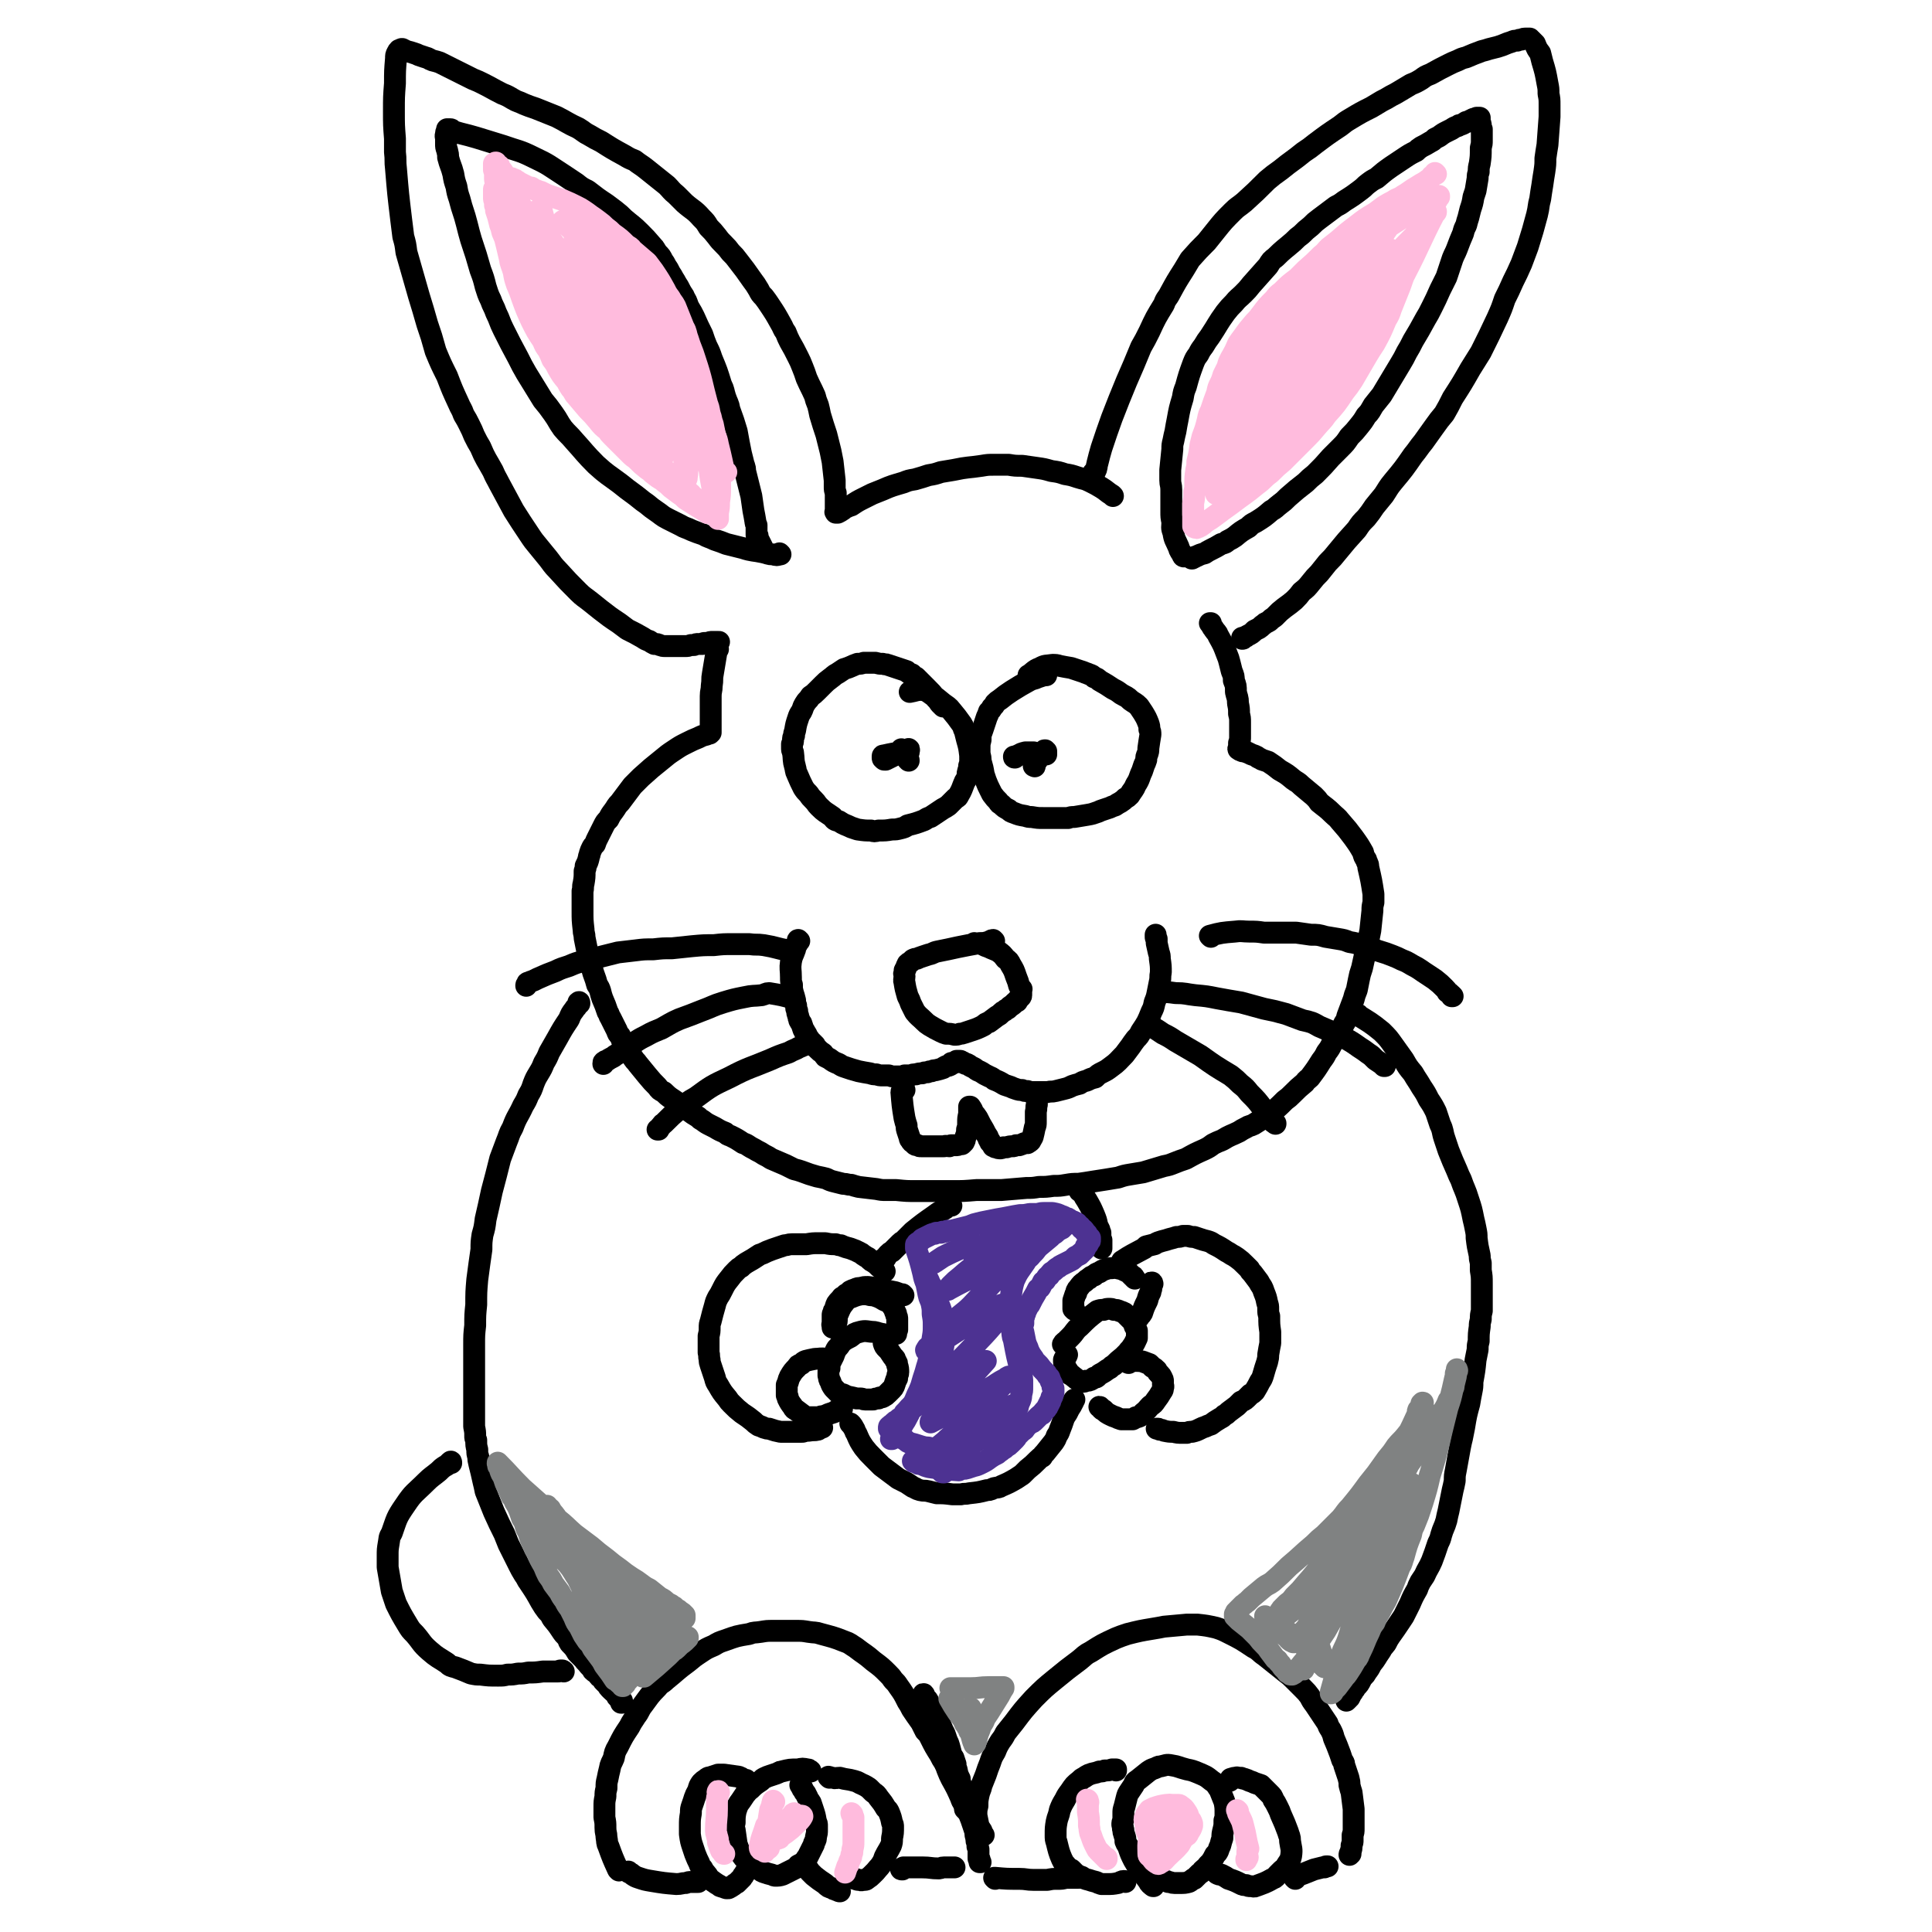 <svg viewBox='0 0 1854 1854' version='1.1' xmlns='http://www.w3.org/2000/svg' xmlns:xlink='http://www.w3.org/1999/xlink'><g fill='none' stroke='#000000' stroke-width='21' stroke-linecap='round' stroke-linejoin='round'><path d='M1136,534c0,0 -1,0 -1,-1 -2,-4 -3,-4 -4,-8 -3,-7 -4,-7 -5,-14 -2,-5 -1,-5 -1,-10 -1,-5 -1,-5 -1,-10 0,-6 0,-6 0,-11 0,-5 0,-5 0,-10 0,-5 -1,-5 -1,-9 0,-5 0,-5 0,-10 1,-10 1,-10 2,-20 0,-4 0,-4 1,-8 1,-5 1,-5 2,-9 1,-6 1,-6 2,-11 2,-11 2,-11 5,-21 1,-6 1,-6 3,-11 3,-11 3,-11 7,-22 2,-5 2,-5 5,-9 2,-4 2,-4 5,-8 3,-5 3,-5 6,-9 8,-12 7,-12 15,-23 4,-5 4,-5 8,-9 4,-5 5,-5 9,-9 4,-4 4,-4 8,-9 8,-9 8,-9 16,-18 3,-5 3,-5 7,-8 8,-8 9,-8 17,-15 4,-4 4,-4 8,-7 4,-4 4,-4 9,-8 4,-4 4,-4 8,-7 8,-6 8,-6 16,-12 4,-2 4,-2 8,-5 8,-5 8,-5 16,-11 4,-3 3,-3 7,-6 4,-3 4,-3 8,-5 7,-6 7,-6 14,-11 3,-2 3,-2 6,-4 3,-2 3,-2 6,-4 6,-4 6,-4 12,-7 2,-2 2,-2 5,-4 4,-2 4,-2 9,-5 2,-1 2,-1 4,-3 2,-1 2,-1 4,-2 4,-3 4,-3 8,-5 2,-1 2,-1 4,-2 3,-2 3,-2 6,-3 1,-1 1,-1 2,-1 3,-1 3,-1 6,-3 2,0 2,0 3,-1 2,-1 2,-1 4,-2 1,0 1,0 2,0 0,0 0,0 1,-1 0,0 0,0 1,0 0,0 0,0 1,0 0,0 0,0 0,0 1,0 1,0 1,0 0,0 0,0 0,0 0,0 0,0 0,1 0,0 0,0 0,0 0,1 0,1 0,1 0,1 0,1 0,2 1,2 1,2 1,3 0,2 0,2 1,4 0,3 0,3 0,5 0,3 0,3 0,6 0,3 0,3 -1,7 0,8 0,8 -1,15 -1,4 -1,4 -1,8 -1,3 -1,3 -1,6 -1,6 -1,6 -2,12 -1,3 -1,3 -2,6 -1,6 -1,6 -3,12 -1,4 -1,4 -2,8 -1,3 -1,3 -2,7 -2,4 -2,4 -3,8 -3,7 -3,7 -6,15 -2,5 -2,4 -4,9 -3,9 -3,9 -6,18 -3,6 -3,6 -6,12 -4,9 -4,9 -8,17 -3,6 -3,6 -6,11 -6,11 -6,11 -12,21 -3,6 -3,6 -6,11 -3,6 -3,6 -6,11 -6,10 -6,10 -12,20 -3,5 -3,5 -6,10 -4,5 -4,5 -8,10 -3,5 -3,6 -7,10 -3,5 -3,5 -7,10 -4,5 -4,5 -9,10 -4,6 -4,6 -9,11 -4,4 -4,4 -9,9 -7,8 -7,8 -15,16 -5,4 -5,4 -9,8 -9,7 -9,7 -17,14 -4,4 -4,4 -8,7 -4,3 -4,4 -8,6 -7,6 -7,6 -15,11 -4,2 -4,2 -7,5 -7,4 -7,4 -13,9 -3,2 -3,2 -7,4 -2,2 -2,2 -6,3 -5,3 -5,3 -11,6 -2,1 -2,1 -5,3 -4,1 -4,1 -8,3 -1,0 -1,0 -2,1 -1,0 -1,0 -2,1 -1,0 0,0 0,0 '/><path d='M1050,455c0,0 -1,0 -1,-1 0,-1 2,0 2,-2 2,-3 1,-4 2,-7 2,-8 2,-8 4,-15 5,-15 5,-15 10,-29 7,-18 7,-18 14,-35 7,-16 7,-16 14,-33 4,-7 4,-7 8,-15 6,-13 6,-13 14,-26 2,-6 3,-5 6,-11 6,-11 6,-11 13,-22 3,-5 3,-5 6,-10 8,-9 8,-9 16,-17 4,-5 4,-5 8,-10 8,-10 8,-10 17,-19 5,-5 5,-4 11,-9 11,-10 11,-10 22,-21 6,-5 6,-5 13,-10 11,-9 11,-8 22,-17 6,-4 6,-4 11,-8 12,-9 12,-9 24,-17 5,-4 5,-4 10,-7 10,-6 10,-6 20,-11 5,-3 5,-3 10,-6 4,-2 4,-2 9,-5 4,-2 4,-2 9,-5 5,-3 5,-3 10,-6 5,-2 5,-2 10,-5 4,-3 4,-3 9,-5 9,-5 9,-5 17,-9 4,-2 4,-2 9,-4 4,-2 4,-2 8,-3 7,-3 7,-3 15,-6 4,-1 4,-1 7,-2 4,-1 4,-1 8,-2 7,-2 7,-3 14,-5 2,-1 2,-1 5,-1 2,-1 2,-1 4,-1 2,-1 2,-1 5,-1 0,0 0,0 1,0 1,0 1,0 2,0 0,1 0,1 1,1 1,1 1,1 2,2 1,1 1,1 2,2 2,5 2,5 5,9 1,4 1,4 2,8 3,10 3,10 5,21 1,5 1,5 1,10 1,5 1,5 1,11 0,6 0,6 0,11 -1,13 -1,13 -2,27 -1,6 -1,6 -2,13 0,6 0,6 -1,13 -1,6 -1,6 -2,13 -1,6 -1,6 -2,13 -2,7 -1,7 -3,15 -4,15 -4,15 -9,31 -3,8 -3,8 -6,16 -4,9 -4,9 -8,17 -4,9 -4,9 -8,17 -3,9 -3,9 -7,18 -8,17 -8,17 -16,33 -5,8 -5,8 -10,16 -8,14 -8,14 -17,28 -4,8 -4,8 -8,15 -5,6 -5,6 -10,13 -5,7 -5,7 -10,14 -5,6 -5,7 -10,13 -9,13 -9,13 -19,25 -5,6 -5,7 -9,13 -5,6 -5,6 -9,11 -4,6 -4,6 -8,11 -5,5 -5,5 -9,11 -10,11 -10,11 -19,22 -4,5 -4,5 -9,10 -4,5 -4,5 -8,10 -4,4 -4,4 -8,9 -4,5 -4,5 -9,9 -3,4 -3,4 -7,8 -7,6 -7,5 -14,11 -2,2 -2,2 -5,5 -3,2 -3,2 -5,4 -3,2 -3,1 -5,3 -3,2 -2,2 -5,4 -2,1 -2,1 -4,2 -3,3 -3,3 -7,5 -1,1 -1,1 -2,1 -1,1 -1,1 -2,1 0,1 0,1 -1,1 0,0 0,0 0,0 0,0 0,0 0,-1 '/><path d='M1068,476c0,0 0,0 -1,-1 -5,-3 -5,-4 -10,-7 -5,-3 -5,-3 -11,-6 -6,-3 -6,-2 -12,-4 -6,-2 -6,-2 -12,-3 -6,-2 -6,-2 -13,-3 -7,-2 -7,-2 -14,-3 -7,-1 -7,-1 -14,-2 -7,0 -7,0 -13,-1 -7,0 -7,0 -14,0 -6,0 -6,0 -12,1 -13,2 -13,1 -27,4 -6,1 -6,1 -12,2 -6,2 -6,2 -12,3 -6,2 -6,2 -13,4 -6,1 -6,1 -11,3 -10,3 -11,3 -20,7 -5,2 -5,2 -10,4 -4,2 -4,2 -8,4 -6,3 -6,3 -12,7 -3,1 -3,1 -5,2 -2,1 -2,1 -3,2 -3,2 -3,2 -5,3 0,0 0,0 -1,0 0,0 0,0 -1,0 0,0 0,0 0,0 -1,-1 0,-1 0,-1 0,0 0,0 0,-1 0,0 0,0 0,0 0,-1 0,-1 0,-1 0,0 0,0 0,-1 0,0 0,0 0,-1 0,-1 0,-1 0,-1 0,-1 0,-1 0,-2 0,-2 0,-2 0,-3 0,-2 0,-2 0,-4 0,-2 0,-2 0,-4 -1,-3 -1,-3 -1,-6 0,-3 0,-3 0,-6 -1,-9 -1,-9 -2,-18 -1,-5 -1,-5 -2,-10 -2,-8 -2,-8 -4,-16 -3,-9 -3,-9 -6,-19 -1,-5 -1,-5 -2,-9 -2,-5 -2,-5 -3,-9 -4,-9 -4,-8 -8,-17 -2,-6 -2,-6 -4,-11 -2,-5 -2,-5 -4,-9 -4,-8 -4,-8 -8,-15 -2,-4 -2,-4 -4,-9 -3,-4 -2,-4 -5,-9 -5,-9 -5,-9 -11,-18 -2,-3 -2,-3 -5,-7 -3,-3 -3,-3 -5,-7 -3,-5 -3,-5 -6,-9 -7,-10 -7,-10 -14,-19 -3,-4 -3,-4 -7,-8 -3,-4 -3,-4 -6,-7 -4,-4 -4,-4 -7,-8 -4,-5 -4,-5 -8,-9 -3,-5 -3,-5 -7,-9 -7,-8 -8,-7 -16,-14 -4,-4 -4,-4 -8,-8 -5,-4 -5,-5 -9,-9 -10,-8 -10,-8 -20,-16 -5,-4 -6,-4 -11,-8 -5,-2 -5,-2 -10,-5 -11,-6 -11,-6 -22,-13 -6,-3 -6,-3 -11,-6 -6,-3 -6,-4 -11,-7 -11,-5 -11,-6 -21,-11 -10,-4 -10,-4 -20,-8 -6,-2 -6,-2 -11,-4 -6,-3 -6,-2 -11,-5 -5,-3 -5,-3 -10,-5 -10,-5 -9,-5 -19,-10 -4,-2 -4,-2 -9,-4 -4,-2 -4,-2 -8,-4 -8,-4 -8,-4 -16,-8 -4,-2 -4,-2 -8,-4 -3,-1 -3,-1 -7,-2 -3,-1 -3,-2 -7,-3 -3,-1 -3,-1 -6,-2 -2,-1 -2,-1 -5,-2 -3,-1 -3,-1 -7,-2 -2,-1 -2,-1 -4,-2 -1,0 -1,0 -2,1 0,0 0,-1 0,0 0,0 -1,0 -1,0 -1,1 -1,1 -2,3 -1,2 -1,2 -1,5 -1,12 -1,12 -1,24 -1,13 -1,13 -1,27 0,13 0,13 1,26 0,7 0,7 0,13 1,8 0,8 1,16 2,24 2,24 5,49 1,8 1,8 2,16 2,7 2,7 3,15 2,7 2,7 4,14 2,7 2,7 4,14 2,7 2,7 4,14 4,13 4,13 8,27 2,6 2,6 4,12 2,7 2,7 4,14 5,12 5,12 11,24 5,13 5,13 11,26 2,5 3,5 5,11 3,5 3,5 5,9 3,6 3,6 5,11 3,6 3,6 6,11 5,12 6,12 12,23 3,7 3,6 6,12 7,13 7,13 14,26 7,11 7,11 15,23 4,6 4,6 9,12 4,5 4,5 9,11 4,5 4,6 9,11 10,11 10,11 20,21 5,5 6,5 11,9 5,4 5,4 10,8 9,7 9,7 18,13 4,3 4,3 8,6 8,4 8,4 15,8 3,2 3,2 6,3 3,2 3,2 5,3 3,0 3,0 5,1 3,1 3,1 5,1 4,0 4,0 8,0 2,0 2,0 4,0 2,0 2,0 5,0 1,0 1,0 3,0 2,0 2,0 5,-1 2,0 2,0 3,0 2,-1 2,-1 4,-1 2,0 2,0 4,0 1,-1 1,-1 3,-1 1,0 1,0 3,0 1,0 1,-1 2,-1 2,0 2,0 4,0 1,0 1,0 2,0 0,0 0,0 0,0 1,0 1,0 1,0 0,0 0,0 0,0 1,0 1,0 1,0 '/><path d='M749,532c0,0 -1,-1 -1,-1 0,0 1,1 0,1 -2,1 -3,1 -6,0 -5,0 -5,-1 -10,-2 -9,-2 -10,-1 -19,-4 -8,-2 -8,-2 -16,-4 -5,-2 -5,-2 -11,-4 -6,-3 -6,-2 -11,-5 -6,-2 -6,-2 -11,-4 -6,-3 -6,-2 -11,-5 -6,-3 -6,-3 -12,-6 -6,-3 -6,-4 -12,-8 -6,-4 -6,-5 -12,-9 -11,-9 -11,-8 -22,-17 -12,-9 -12,-8 -23,-18 -11,-11 -11,-12 -21,-23 -5,-6 -6,-6 -11,-12 -5,-7 -4,-7 -9,-14 -5,-7 -5,-7 -10,-13 -8,-13 -8,-13 -16,-26 -4,-7 -4,-7 -8,-15 -7,-13 -7,-13 -14,-27 -4,-8 -3,-8 -7,-16 -2,-6 -3,-6 -5,-12 -3,-6 -3,-7 -5,-13 -2,-8 -2,-8 -5,-16 -4,-14 -4,-14 -9,-29 -2,-7 -2,-7 -4,-15 -3,-12 -4,-12 -7,-24 -2,-6 -2,-6 -3,-12 -2,-6 -2,-6 -3,-12 -2,-8 -3,-8 -5,-16 0,-3 0,-3 -1,-7 -1,-3 -1,-3 -1,-6 0,-3 0,-3 0,-6 0,-1 -1,-1 0,-3 0,-2 0,-2 1,-4 0,-1 0,-1 0,-1 1,0 2,0 3,0 2,0 1,1 3,2 3,1 4,1 7,2 8,2 8,2 15,4 13,4 13,4 26,8 14,5 15,4 29,11 15,7 15,8 29,17 6,4 6,4 12,8 5,4 5,4 11,7 9,7 9,7 18,13 4,3 4,3 8,6 5,4 5,4 9,8 7,6 8,6 15,13 6,6 6,6 12,13 3,3 2,3 5,7 3,3 3,3 5,7 3,4 2,4 5,8 2,4 2,4 4,7 2,4 2,3 4,7 2,3 2,3 4,7 2,4 3,4 4,7 3,5 2,5 4,9 3,5 3,5 5,9 4,9 4,9 8,17 2,6 2,6 4,11 3,6 3,6 5,12 5,12 5,12 9,25 3,6 2,6 4,12 2,6 3,6 4,12 4,11 4,11 7,21 2,11 2,11 4,21 1,4 1,4 2,8 1,5 2,4 2,9 2,8 2,8 4,16 1,4 1,4 2,8 1,7 1,7 2,14 1,5 1,5 2,11 0,1 0,1 1,3 0,3 0,3 0,6 0,1 0,1 0,2 0,0 0,0 0,1 0,1 0,1 1,1 0,1 0,1 0,2 1,1 0,1 1,2 2,4 2,4 4,8 '/><path d='M689,623c0,0 0,-1 -1,-1 0,0 0,0 0,1 -2,12 -2,12 -4,24 -1,5 0,5 -1,11 0,5 -1,5 -1,10 0,4 0,4 0,9 0,4 0,4 0,8 0,3 0,3 0,7 0,2 0,2 0,5 0,1 0,1 0,2 0,1 0,1 0,2 0,0 0,0 0,1 0,0 0,0 0,0 0,1 0,1 0,1 0,0 0,0 -1,1 0,0 0,0 0,0 0,0 0,0 -1,0 0,0 0,0 -1,0 -1,1 -1,1 -1,1 -4,1 -4,1 -8,3 -5,2 -5,2 -11,5 -6,3 -6,3 -12,7 -6,4 -6,4 -12,9 -10,8 -10,8 -20,17 -4,4 -4,4 -8,8 -6,8 -6,8 -12,16 -4,4 -3,4 -6,8 -3,4 -3,4 -5,8 -3,3 -3,3 -5,7 -3,6 -3,6 -6,12 -1,2 -1,2 -2,5 -2,2 -2,2 -3,4 -1,2 -1,2 -2,5 0,2 -1,2 -1,4 -1,4 -1,4 -3,8 0,2 0,2 -1,5 0,6 0,6 -1,12 -1,3 0,4 -1,7 0,5 0,5 0,9 0,5 0,5 0,10 0,9 0,9 1,18 0,4 1,4 1,8 1,5 1,5 2,10 2,10 2,10 5,19 2,8 3,8 5,16 2,3 2,3 3,6 1,4 1,4 2,7 3,7 3,7 5,13 2,3 1,3 3,6 1,2 1,2 2,4 2,4 2,4 4,8 1,3 1,3 3,5 1,2 1,2 2,5 3,5 3,5 7,11 2,3 2,3 4,6 2,3 2,2 4,5 5,6 5,6 9,11 5,6 5,6 10,11 2,3 2,3 6,5 6,6 6,5 13,10 3,3 3,3 6,5 3,2 3,2 5,3 4,3 4,3 9,6 2,2 2,2 4,3 4,3 4,3 8,5 2,1 2,1 4,2 5,3 5,3 10,5 2,2 2,2 5,3 6,3 6,3 12,7 3,1 3,1 6,3 3,2 4,2 7,4 4,2 4,2 7,4 4,2 4,2 7,4 7,3 7,3 14,6 4,2 4,2 8,4 4,1 4,1 7,2 8,3 8,3 15,5 5,1 5,1 9,2 4,2 4,2 8,3 4,1 4,1 8,2 4,0 4,1 8,1 3,1 3,1 7,2 9,1 9,1 17,2 5,1 5,1 9,1 5,0 5,0 10,0 10,1 10,1 20,1 11,0 11,0 21,0 6,0 6,0 12,0 12,0 12,0 24,-1 5,0 5,0 11,0 6,0 6,0 13,0 12,-1 12,-1 24,-2 6,0 6,0 12,-1 7,0 7,0 14,-1 6,0 6,0 12,-1 6,-1 6,-1 12,-1 7,-1 7,-1 13,-2 13,-2 13,-2 25,-4 6,-2 6,-2 12,-3 6,-1 6,-1 12,-2 10,-3 10,-3 20,-6 5,-1 5,-1 10,-3 5,-2 5,-2 11,-4 9,-5 9,-5 18,-9 4,-2 4,-2 8,-5 4,-2 4,-2 9,-4 8,-5 8,-4 16,-8 3,-2 3,-2 7,-4 3,-2 3,-1 7,-3 8,-5 8,-5 15,-10 8,-6 8,-6 15,-13 4,-3 4,-3 7,-6 6,-6 6,-6 12,-11 2,-3 3,-3 5,-5 6,-8 6,-8 11,-16 3,-4 3,-4 5,-8 3,-4 3,-4 5,-8 2,-3 2,-3 4,-6 3,-3 3,-3 4,-6 2,-4 2,-4 4,-8 2,-3 2,-3 3,-7 3,-8 3,-8 6,-16 1,-4 1,-4 3,-9 1,-5 1,-5 2,-10 1,-5 1,-5 3,-11 2,-9 2,-9 4,-18 1,-4 1,-4 2,-8 1,-5 1,-5 2,-10 1,-9 1,-9 2,-19 0,-4 0,-4 1,-8 0,-4 0,-4 0,-8 -2,-13 -2,-13 -5,-26 0,-4 -1,-3 -2,-7 -2,-3 -2,-3 -3,-7 -4,-7 -4,-7 -9,-14 -6,-8 -6,-8 -13,-16 -3,-4 -4,-4 -7,-7 -6,-6 -7,-6 -13,-11 -2,-3 -2,-3 -5,-6 -6,-5 -6,-5 -12,-10 -4,-4 -4,-3 -8,-6 -6,-5 -6,-5 -13,-9 -5,-4 -5,-4 -11,-8 -3,-1 -3,-1 -6,-2 -3,-2 -3,-1 -5,-3 -2,-1 -2,-1 -5,-2 -2,-1 -2,-1 -4,-2 -1,0 -1,0 -2,-1 -1,0 -1,0 -2,0 -1,0 -1,0 -2,-1 0,0 0,0 -1,0 -1,-1 -1,-1 -1,-1 -1,0 -1,0 0,-1 0,-1 0,-1 0,-2 0,-1 0,-1 0,-3 1,-3 1,-3 1,-6 0,-3 0,-3 0,-6 0,-4 0,-4 0,-8 0,-4 0,-4 -1,-8 0,-5 0,-5 -1,-10 0,-6 -1,-6 -2,-11 0,-6 0,-6 -2,-11 0,-4 0,-4 -2,-9 -1,-4 -1,-4 -2,-8 -1,-4 -1,-4 -3,-9 -3,-8 -3,-8 -8,-17 -1,-3 -2,-3 -4,-6 -1,-2 -1,-1 -2,-3 -1,-2 -1,-2 -2,-3 0,0 0,0 1,0 '/><path d='M767,903c-1,0 -1,-1 -1,-1 -1,0 0,1 0,1 -1,1 -1,1 -1,3 -1,2 -2,2 -2,5 -2,6 -3,6 -4,12 -1,7 0,7 0,15 0,4 0,4 1,7 0,4 0,4 1,8 1,3 1,3 2,7 0,3 0,3 1,5 0,3 0,3 1,5 0,2 0,2 1,5 0,2 1,2 1,4 1,2 1,2 2,3 1,3 1,3 2,6 1,1 1,1 1,2 2,2 2,3 3,5 1,1 1,1 1,2 1,1 1,1 2,2 2,2 2,2 4,4 0,1 0,1 1,2 1,1 1,1 2,2 2,2 2,2 5,4 1,1 1,2 2,3 2,1 2,1 4,2 4,3 4,3 9,5 3,2 3,2 6,3 3,1 3,1 6,2 4,1 3,1 7,2 5,1 5,1 11,2 3,1 3,1 6,1 3,1 3,1 6,1 3,0 3,0 6,0 3,1 3,1 5,1 3,0 3,0 6,0 2,0 2,0 4,-1 3,0 3,0 6,0 2,-1 2,-1 5,-1 3,-1 3,-1 6,-1 2,-1 2,-1 5,-1 2,-1 2,-1 4,-1 2,-1 2,-1 4,-1 4,-1 4,-1 7,-2 1,-1 1,-1 3,-2 2,0 2,0 4,-1 0,-1 0,-1 1,-2 1,0 1,0 2,0 0,0 0,0 1,0 0,-1 0,-1 1,-1 0,0 0,0 1,0 0,-1 0,-1 0,-1 1,0 1,0 1,0 1,0 1,0 1,0 1,0 1,0 1,0 1,0 1,0 2,1 1,0 1,0 2,1 1,1 1,1 3,1 2,1 2,1 3,2 2,1 2,1 4,2 3,2 2,2 5,3 2,1 2,1 5,3 2,1 2,1 4,2 2,1 3,1 5,3 5,2 5,2 10,5 3,1 3,1 6,2 2,1 2,1 5,2 3,1 3,1 6,1 2,1 2,1 5,1 3,1 3,1 6,1 3,0 3,0 7,0 3,0 3,0 6,0 4,-1 4,0 8,-1 4,-1 4,-1 8,-2 4,-1 4,-1 8,-3 3,-1 3,-1 7,-2 3,-2 3,-2 7,-3 4,-2 4,-2 8,-3 3,-3 3,-3 7,-5 4,-2 4,-2 8,-5 7,-5 7,-6 13,-12 3,-4 3,-4 6,-8 2,-3 2,-3 5,-7 3,-3 3,-3 5,-7 6,-9 6,-9 10,-19 2,-4 2,-4 3,-9 2,-5 2,-5 3,-10 1,-5 1,-5 2,-10 1,-4 0,-4 1,-9 0,-6 0,-6 -1,-13 0,-3 0,-3 -1,-6 -1,-5 -1,-4 -2,-9 0,-2 0,-2 0,-4 -1,-1 -1,-1 -1,-2 0,-1 0,-1 0,-2 0,0 0,0 0,0 '/><path d='M1162,899c0,0 -1,-1 -1,-1 11,-3 12,-3 24,-4 7,-1 7,0 14,0 7,0 7,0 14,1 9,0 9,0 17,0 7,0 7,0 14,0 7,1 7,1 14,2 7,0 7,0 14,2 6,1 6,1 12,2 6,1 6,1 11,3 6,1 6,1 11,3 5,1 5,1 10,3 10,4 10,3 20,7 5,2 5,2 9,4 5,2 5,2 10,5 8,4 8,5 16,10 3,2 3,2 6,4 5,4 5,4 9,8 2,2 2,2 3,4 2,1 2,1 4,3 0,0 0,1 0,1 0,0 1,0 1,0 '/><path d='M1114,953c0,0 -2,-1 -1,-1 7,0 8,0 15,1 10,0 10,1 19,2 11,1 11,1 21,3 11,2 11,2 23,4 11,3 11,3 22,6 10,2 10,2 21,5 8,3 8,3 16,6 9,2 9,2 16,6 7,3 7,3 14,6 6,3 6,3 12,6 9,5 9,6 17,11 4,3 4,3 7,5 2,2 2,2 4,4 3,2 3,2 6,4 1,1 1,1 2,2 0,0 0,0 1,0 0,0 -1,0 -1,0 0,0 0,0 0,0 '/><path d='M1107,986c-1,-1 -1,-1 -1,-1 0,0 0,0 1,1 1,1 1,1 3,2 3,2 3,2 6,4 6,3 6,3 12,7 12,7 12,7 24,14 14,10 14,10 29,19 5,4 5,4 9,8 5,4 5,4 9,9 7,7 7,7 13,15 3,2 2,2 4,5 3,3 3,3 5,6 1,1 1,1 1,2 1,1 1,1 2,1 0,1 0,0 0,0 0,0 0,0 0,0 '/><path d='M776,1001c0,0 -1,-1 -1,-1 0,0 0,1 0,2 -1,0 -2,0 -3,1 -3,1 -2,1 -5,2 -5,3 -5,2 -10,5 -9,3 -9,3 -18,7 -19,8 -20,7 -39,17 -17,8 -17,8 -32,19 -9,5 -8,5 -16,11 -8,7 -8,7 -15,14 -2,1 -1,1 -3,3 -1,1 -1,1 -2,3 -1,0 -1,0 -1,0 1,0 1,0 1,0 0,0 0,0 0,0 '/><path d='M762,959c0,0 0,-1 -1,-1 -11,-3 -11,-3 -23,-5 -3,0 -3,1 -7,2 -8,1 -8,0 -17,2 -10,2 -10,2 -20,5 -10,3 -10,4 -21,8 -10,4 -10,4 -21,8 -9,4 -8,4 -17,9 -7,3 -8,3 -15,7 -6,3 -6,3 -12,7 -4,3 -4,3 -8,5 -5,4 -5,4 -10,7 -1,1 -1,1 -3,2 -2,1 -2,1 -5,3 -1,0 -1,0 -2,1 0,0 -1,0 -1,1 0,0 0,0 0,1 0,0 0,0 0,0 '/><path d='M757,914c0,-1 0,-1 -1,-1 0,-1 0,-1 0,-1 -11,-2 -11,-3 -23,-5 -7,-1 -7,0 -14,-1 -7,0 -8,0 -15,0 -10,0 -10,0 -19,1 -10,0 -10,0 -21,1 -9,1 -9,1 -19,2 -9,0 -9,0 -18,1 -9,0 -9,0 -17,1 -9,1 -9,1 -17,2 -16,4 -16,4 -32,8 -8,2 -8,2 -15,5 -6,2 -7,2 -13,5 -8,3 -8,3 -17,7 -2,1 -2,1 -4,2 -3,1 -3,1 -5,2 -1,0 -1,0 -1,1 -1,1 -1,1 -1,2 '/><path d='M954,903c0,0 -1,-1 -1,-1 -2,0 -2,1 -5,2 -4,1 -4,1 -8,1 -11,2 -11,2 -21,4 -9,2 -9,2 -19,4 -5,1 -4,2 -9,3 -3,1 -3,1 -6,2 -3,1 -3,1 -5,2 -2,0 -2,0 -4,1 -1,1 -1,1 -2,2 -2,1 -2,1 -3,2 -1,2 -1,2 -2,5 -1,1 -1,1 -1,3 -1,2 0,2 0,4 0,3 -1,3 0,6 1,6 1,6 3,13 2,4 2,4 3,7 2,4 2,4 4,8 4,5 4,4 9,9 2,2 2,2 5,4 5,3 5,3 11,6 2,1 2,1 5,2 4,0 4,0 8,1 2,0 3,0 5,-1 2,0 2,0 5,-1 3,-1 3,-1 6,-2 6,-2 6,-2 12,-5 2,-2 2,-2 5,-3 4,-3 4,-3 8,-6 2,-1 2,-1 4,-3 1,-1 1,-1 3,-2 1,-1 1,-1 3,-2 2,-2 2,-2 5,-4 1,-1 1,-1 2,-2 1,-1 1,-1 2,-1 0,-1 0,-1 1,-2 1,-1 1,-1 2,-2 1,-1 1,-1 1,-3 0,-1 0,-1 0,-2 0,-1 0,-1 0,-2 0,-1 1,-1 0,-1 0,-1 -1,-1 -2,-3 -1,-4 -1,-4 -3,-9 -2,-6 -2,-6 -5,-11 -2,-4 -2,-4 -5,-6 -3,-4 -3,-4 -7,-7 -4,-2 -5,-2 -9,-4 -3,-1 -3,-1 -7,-3 -4,-1 -4,0 -7,-1 '/><path d='M1004,648c0,0 0,-1 -1,-1 0,0 0,1 -1,1 -3,1 -3,1 -6,2 -4,2 -4,1 -8,3 -9,5 -9,5 -17,10 -6,4 -6,4 -11,8 -3,2 -3,2 -5,4 -1,2 -1,2 -3,4 -1,2 -1,2 -3,4 -1,3 -1,3 -2,5 -2,6 -2,6 -4,12 -1,3 -1,3 -2,5 0,3 0,3 0,5 -1,4 -1,4 -1,8 0,3 0,3 0,5 1,4 1,4 1,7 2,7 2,7 3,13 1,3 1,3 2,6 2,5 2,5 4,9 1,2 1,2 2,4 3,4 3,4 6,7 1,2 1,2 3,3 3,3 3,3 7,5 2,2 2,2 5,3 5,2 5,2 11,3 3,1 3,1 6,1 6,1 6,1 11,1 3,0 3,0 6,0 6,0 6,0 11,0 4,0 4,0 7,0 3,-1 3,-1 6,-1 6,-1 6,-1 12,-2 6,-1 5,-1 11,-3 2,-1 2,-1 5,-2 3,-1 3,-1 6,-2 2,-1 2,-1 5,-2 3,-2 3,-2 5,-3 3,-2 3,-2 5,-4 2,-1 2,-1 4,-3 3,-5 4,-5 6,-10 4,-6 3,-7 6,-13 1,-3 1,-3 2,-6 1,-2 1,-2 2,-5 0,-3 0,-3 1,-5 1,-3 1,-3 1,-6 1,-7 1,-7 2,-13 0,-3 0,-3 -1,-5 0,-3 0,-3 -1,-6 -2,-5 -2,-5 -5,-10 -2,-3 -2,-3 -4,-6 -4,-4 -4,-3 -8,-6 -4,-4 -4,-3 -9,-6 -4,-3 -4,-3 -8,-5 -6,-4 -6,-4 -13,-8 -2,-2 -2,-2 -5,-3 -2,-2 -2,-2 -5,-3 -2,-1 -3,-1 -5,-2 -3,-1 -3,-1 -6,-2 -3,-1 -3,-1 -6,-2 -6,-1 -6,-1 -11,-2 -3,-1 -4,-1 -7,-1 -6,1 -7,0 -12,3 -6,2 -7,5 -11,7 '/><path d='M905,678c0,0 -1,-1 -1,-1 0,0 0,0 0,0 -1,-1 -1,-1 -2,-2 -2,-3 -2,-3 -4,-5 -4,-5 -4,-5 -9,-10 -3,-3 -3,-3 -6,-6 -2,-2 -2,-2 -4,-4 -2,-1 -2,-1 -4,-3 -3,-1 -3,-1 -5,-3 -3,-1 -3,-1 -6,-2 -3,-1 -3,-1 -6,-2 -3,-1 -3,-1 -6,-2 -2,-1 -2,0 -5,-1 -3,0 -3,0 -7,-1 -2,0 -2,0 -5,0 -3,0 -3,0 -6,0 -3,1 -3,1 -6,1 -6,2 -6,3 -13,5 -3,2 -3,2 -6,4 -4,2 -4,3 -7,5 -4,3 -4,3 -7,6 -3,3 -3,3 -6,6 -3,3 -3,3 -6,5 -2,3 -2,3 -4,5 -2,3 -2,3 -3,5 -1,3 -1,3 -2,5 -2,3 -2,3 -3,6 -2,6 -2,6 -3,12 -1,3 -1,3 -1,5 -1,2 -1,2 -1,4 0,2 0,2 -1,4 0,2 0,2 0,3 0,3 0,3 1,5 1,7 0,7 2,14 1,3 0,3 2,7 3,7 3,7 6,13 2,3 2,3 5,6 2,3 2,3 5,6 3,3 2,3 5,6 6,6 6,5 13,10 2,3 2,3 6,4 6,4 6,3 12,6 3,1 3,1 6,2 7,1 7,1 13,1 3,1 3,1 7,0 7,0 7,0 13,-1 4,0 4,0 8,-1 4,-1 4,-1 7,-3 8,-2 8,-2 16,-5 3,-2 3,-2 6,-3 6,-4 6,-4 12,-8 2,-1 2,-1 5,-3 3,-3 3,-3 7,-7 2,-1 2,-1 3,-3 3,-5 3,-6 5,-11 1,-3 2,-3 3,-6 1,-3 0,-3 1,-6 1,-3 1,-3 1,-5 1,-3 1,-3 1,-5 0,-3 0,-3 0,-5 -1,-8 -1,-8 -3,-15 -1,-4 -1,-4 -2,-8 -2,-4 -1,-4 -3,-7 -5,-7 -5,-7 -10,-13 -3,-4 -4,-4 -8,-7 -6,-5 -6,-5 -13,-10 -3,-2 -3,-2 -7,-3 -6,0 -6,1 -12,2 '/><path d='M872,730c0,-1 0,-1 -1,-1 0,-1 0,-1 0,-2 0,-3 0,-3 1,-5 0,-2 1,-3 0,-3 0,-1 -1,1 -3,1 -2,1 -2,0 -4,0 0,0 0,-1 0,-1 0,0 0,1 0,1 -1,1 -1,1 -3,2 -2,1 -2,1 -4,3 -4,2 -4,2 -8,4 -1,0 -1,0 -1,0 -1,0 -1,0 -1,-1 0,0 0,0 0,0 -1,0 -1,0 -1,-1 0,0 0,0 0,-1 0,0 0,0 0,0 0,-1 0,-1 1,-1 9,-2 9,-2 18,-3 1,0 1,0 1,1 0,0 0,0 0,1 0,0 0,0 0,0 '/><path d='M974,727c-1,0 -1,0 -1,-1 0,0 0,0 1,0 1,0 1,-1 3,-1 3,-2 3,-2 7,-3 4,0 4,0 8,0 0,0 0,1 1,1 0,1 1,1 1,1 0,0 0,0 0,1 0,0 0,0 0,0 -1,2 -1,2 -1,3 -1,4 0,4 0,7 0,1 0,0 -1,0 0,-1 0,0 0,0 4,-7 5,-7 9,-14 1,-1 1,-1 2,-1 0,0 0,0 0,1 1,0 1,0 1,0 0,1 0,1 0,1 0,1 0,1 0,2 0,0 0,0 0,0 '/><path d='M556,963c0,-1 0,-2 -1,-1 0,0 0,1 -1,3 -1,2 -2,2 -3,4 -3,4 -3,4 -5,9 -6,9 -6,9 -11,18 -4,7 -4,7 -8,14 -2,5 -2,5 -5,10 -2,5 -2,5 -5,10 -3,5 -3,5 -5,10 -2,6 -2,6 -5,11 -2,5 -2,5 -5,10 -5,11 -6,10 -10,21 -4,7 -3,7 -6,14 -3,8 -3,8 -6,16 -4,16 -4,16 -8,31 -3,14 -3,14 -6,27 -1,8 -1,8 -3,15 -1,7 -1,7 -1,14 -1,7 -1,7 -2,14 -1,7 -1,7 -2,15 -1,12 -1,12 -1,24 -1,10 -1,10 -1,20 -1,9 -1,9 -1,19 0,4 0,4 0,8 0,4 0,4 0,8 0,7 0,7 0,14 0,3 0,3 0,5 0,4 0,4 0,8 0,2 0,2 0,3 0,2 0,2 0,4 0,1 0,1 0,1 0,1 0,1 0,2 0,2 0,2 0,4 0,1 0,1 0,2 0,1 0,1 0,2 0,2 0,2 0,5 0,1 0,1 0,2 0,3 0,3 0,6 0,2 0,2 0,4 1,5 1,5 1,9 0,2 0,2 1,4 0,5 0,5 1,9 0,4 0,4 1,7 0,3 0,3 1,7 2,8 2,8 4,17 1,4 1,4 2,9 2,5 2,5 4,10 2,5 2,5 4,10 5,11 5,11 10,21 2,5 2,5 4,10 5,10 5,10 10,20 2,4 2,4 5,9 3,4 2,4 5,8 6,9 6,9 11,18 3,5 3,5 6,9 3,3 3,3 5,7 5,6 5,6 9,12 2,3 2,3 5,6 2,3 1,3 3,6 4,4 4,4 7,9 2,2 2,2 3,3 2,2 2,2 3,3 2,3 3,3 5,6 1,1 1,1 2,2 1,1 1,1 2,3 2,2 3,2 5,4 1,2 1,2 3,3 1,1 1,1 2,3 2,2 2,2 4,4 1,2 1,2 2,3 1,1 1,1 2,2 2,2 2,2 4,3 0,1 0,1 1,2 0,1 0,1 1,2 1,1 1,1 2,2 0,0 0,0 1,1 1,0 1,0 1,1 0,0 0,0 0,1 0,0 -1,0 -1,0 '/><path d='M433,1404c0,-1 0,-2 -1,-1 0,0 0,1 -1,1 -2,2 -2,2 -4,3 -3,2 -3,2 -6,5 -6,5 -7,5 -12,10 -11,11 -12,10 -20,22 -9,13 -8,13 -13,27 -3,5 -2,5 -3,10 -1,6 -1,6 -1,12 0,5 0,5 0,11 2,11 2,12 4,23 2,6 2,6 4,12 5,10 5,10 11,20 3,5 3,5 7,9 7,8 6,9 14,16 8,7 8,6 17,12 3,3 4,3 8,4 8,3 8,3 15,6 5,1 5,1 9,1 8,1 8,1 17,1 5,0 5,0 9,-1 5,0 5,0 10,-1 5,0 5,0 10,-1 7,0 7,0 14,-1 3,0 3,0 5,0 4,0 4,0 7,0 2,0 2,0 3,0 1,-1 1,-1 3,-1 1,0 1,0 2,1 '/><path d='M594,1795c0,0 0,0 -1,-1 0,0 0,0 0,0 -5,-11 -5,-11 -9,-22 -2,-4 -1,-4 -2,-9 0,-4 -1,-4 -1,-9 0,-5 0,-5 -1,-10 0,-5 0,-5 0,-10 0,-5 0,-5 1,-10 0,-4 0,-4 1,-8 0,-5 0,-5 1,-9 1,-5 1,-5 2,-9 1,-6 2,-6 4,-11 1,-5 1,-6 4,-11 5,-10 5,-10 11,-19 3,-6 3,-5 6,-10 4,-5 3,-6 7,-11 6,-8 6,-9 14,-17 3,-4 4,-3 8,-7 10,-8 10,-9 21,-17 6,-5 6,-5 12,-9 6,-4 6,-4 13,-7 5,-3 5,-3 11,-5 11,-4 11,-4 23,-6 5,-2 5,-1 11,-2 6,-1 6,-1 12,-1 11,0 11,0 22,0 6,0 6,0 12,1 6,1 6,0 12,2 11,3 12,3 22,7 6,2 6,3 11,6 9,7 9,6 17,13 8,6 8,6 14,12 3,3 3,3 5,6 3,3 3,3 5,6 5,7 5,7 9,15 2,3 2,3 4,7 4,6 4,6 9,13 2,4 2,4 4,8 3,3 3,3 5,7 4,8 4,8 9,16 2,4 2,4 4,7 2,4 2,4 3,7 2,5 2,5 4,9 5,9 5,9 9,18 1,3 1,3 3,6 2,5 2,5 5,10 2,5 2,5 4,11 1,3 1,3 2,6 0,3 0,3 1,6 0,3 0,3 1,5 0,2 0,2 0,3 1,2 1,2 1,3 0,2 0,2 0,4 0,1 0,1 0,1 0,1 0,1 0,1 0,1 0,1 0,2 0,1 0,1 1,1 0,1 0,1 0,2 0,1 0,1 0,1 1,0 1,0 1,0 0,0 0,0 0,0 '/><path d='M944,1761c-1,0 -1,-1 -1,-1 -1,0 0,-1 -1,-1 0,-1 0,-1 0,-2 -2,-3 -2,-3 -3,-5 -1,-5 -1,-5 -2,-10 0,-5 0,-5 1,-9 0,-5 0,-5 1,-10 1,-5 2,-5 3,-10 2,-5 2,-5 4,-10 2,-6 2,-6 4,-11 2,-6 2,-6 5,-11 2,-5 2,-5 5,-10 3,-4 3,-4 5,-8 4,-5 4,-5 8,-10 9,-12 9,-12 19,-23 10,-10 10,-10 21,-19 11,-9 11,-9 23,-18 5,-4 5,-5 11,-8 11,-7 11,-7 24,-13 5,-2 5,-2 11,-4 12,-3 12,-3 24,-5 6,-1 6,-1 11,-2 11,-1 11,-1 22,-2 5,0 5,0 10,0 9,1 9,1 18,3 6,2 6,2 12,5 12,6 12,6 24,14 6,3 5,4 11,8 10,8 10,8 20,16 4,3 4,3 8,7 4,4 4,4 8,8 4,4 4,4 7,8 2,4 2,4 5,8 4,6 4,6 8,12 2,3 2,3 4,6 1,3 1,3 3,6 2,4 2,4 3,8 3,7 3,7 6,15 1,3 1,3 2,6 1,2 2,2 2,5 2,6 2,6 4,12 1,4 1,4 1,7 1,4 1,4 2,7 1,8 1,8 2,16 0,2 0,2 0,5 0,2 0,2 0,4 0,2 0,2 0,5 0,3 0,3 0,5 0,3 0,3 -1,6 0,3 0,3 0,5 0,2 0,2 -1,5 0,3 0,3 -1,6 0,0 0,0 0,1 0,1 0,1 0,1 -1,0 -1,0 -1,1 '/><path d='M955,1803c-1,-1 -1,-1 -1,-1 0,0 0,0 1,0 11,1 11,1 23,1 7,0 7,1 14,1 6,0 6,0 13,0 5,-1 5,-1 10,-1 4,0 4,0 8,-1 3,0 3,0 5,0 2,0 2,0 3,0 1,0 1,0 2,0 1,0 1,0 2,0 '/><path d='M1080,1806c0,0 0,-1 -1,-1 -3,0 -3,1 -6,2 -5,1 -6,1 -11,1 -2,0 -2,0 -5,0 -3,-1 -3,-1 -5,-2 -4,-1 -4,-1 -7,-2 -4,-1 -4,-1 -7,-3 -3,-1 -3,-1 -6,-3 -2,-2 -2,-2 -4,-4 -3,-1 -3,-1 -5,-4 -2,-2 -2,-2 -4,-6 -3,-7 -3,-8 -5,-16 -1,-3 -1,-3 -1,-7 0,-7 0,-7 1,-13 1,-5 2,-5 3,-11 2,-5 2,-5 5,-10 2,-4 2,-4 5,-8 4,-6 4,-6 9,-10 2,-2 2,-2 4,-3 3,-2 3,-2 5,-3 5,-2 5,-1 10,-3 3,0 3,0 5,-1 4,0 4,0 7,-1 1,0 1,0 2,0 1,0 1,0 2,0 0,1 0,1 0,1 '/><path d='M1107,1810c-1,0 -1,0 -1,-1 -1,0 -1,0 -2,-1 -1,-1 -1,-1 -2,-3 -3,-4 -3,-4 -5,-7 -5,-7 -5,-6 -9,-13 -3,-6 -3,-6 -5,-12 -1,-3 -2,-3 -3,-6 0,-3 0,-3 -1,-6 -1,-3 -1,-3 -1,-5 -1,-2 0,-2 -1,-5 0,-2 0,-2 1,-5 0,-3 0,-3 0,-6 0,-3 0,-3 1,-6 1,-4 1,-4 2,-8 1,-4 1,-4 3,-7 2,-3 2,-3 4,-6 1,-3 1,-3 4,-5 5,-4 5,-4 10,-8 3,-2 3,-2 6,-3 3,-1 3,-2 6,-2 5,-1 5,-2 10,-1 7,1 7,2 15,4 5,1 5,1 10,3 7,3 8,3 14,8 3,2 3,2 5,5 1,2 2,2 3,5 2,5 2,5 4,10 1,5 1,6 1,11 0,4 0,4 -1,7 0,5 0,5 -1,9 -1,4 -1,4 -1,8 -1,3 -1,3 -2,7 -1,2 -1,2 -2,5 -1,2 -1,2 -3,4 -2,4 -2,4 -4,7 -2,2 -2,2 -3,3 -2,3 -3,3 -5,5 -1,2 -1,2 -3,3 -2,2 -2,2 -5,5 -1,0 -1,0 -2,1 -2,1 -1,1 -3,2 -4,1 -4,1 -9,1 -2,0 -2,0 -5,0 -3,0 -3,-1 -6,-1 -1,-1 -1,-1 -3,-1 '/><path d='M1168,1798c0,0 -1,-1 -1,-1 0,0 1,1 1,1 2,1 2,1 4,1 4,2 4,2 7,4 6,2 6,2 12,5 2,1 2,1 5,1 2,1 2,1 4,1 3,0 3,1 5,0 8,-3 9,-3 16,-7 3,-1 3,-2 5,-4 2,-2 2,-2 4,-4 2,-2 3,-1 4,-4 3,-5 4,-5 5,-10 1,-7 0,-7 -1,-14 0,-5 -1,-5 -2,-9 -3,-8 -3,-8 -7,-17 -1,-3 -1,-3 -3,-7 -2,-4 -2,-4 -4,-7 -1,-3 -1,-3 -4,-6 -4,-4 -4,-4 -8,-8 -3,-1 -3,-1 -6,-2 -2,-1 -2,-1 -5,-2 -2,-1 -2,-1 -5,-2 -1,0 -1,0 -3,-1 -1,0 -1,0 -3,0 -1,0 -1,-1 -2,0 -2,0 -2,0 -5,1 0,1 0,1 -1,2 '/><path d='M1243,1803c0,0 -1,-1 -1,-1 0,0 1,0 1,0 2,-1 2,-1 3,-2 2,-1 2,-1 5,-2 5,-2 5,-2 10,-4 4,-1 4,-1 8,-2 1,0 1,0 2,0 1,-1 1,-1 2,-1 0,0 0,0 0,0 1,0 1,0 1,0 '/><path d='M866,1794c-1,0 -2,0 -1,-1 0,0 1,0 2,-1 3,0 3,0 7,0 5,0 5,0 11,0 8,0 8,1 16,1 2,0 2,-1 5,-1 2,0 2,0 3,0 1,0 1,0 3,0 0,0 0,0 1,0 0,0 0,0 1,0 1,0 1,0 1,0 1,0 1,0 1,0 '/><path d='M887,1627c0,-1 -1,-2 -1,-1 0,0 1,1 2,3 2,2 2,2 3,4 2,4 2,4 5,9 4,9 5,9 9,19 3,5 2,6 5,12 1,3 1,3 2,7 1,4 1,4 3,7 1,3 1,3 2,6 0,3 0,3 1,5 1,5 1,5 3,9 0,2 0,2 1,5 0,2 0,2 1,4 0,2 0,2 0,3 1,2 1,2 1,4 0,2 0,2 0,4 1,1 1,1 1,2 0,1 0,1 1,3 0,0 0,0 0,1 0,1 0,1 0,2 0,1 0,1 0,1 '/><path d='M778,1700c0,0 0,-1 -1,-1 -1,-1 -1,-1 -2,-1 -5,-1 -5,-1 -9,0 -8,0 -8,0 -16,2 -2,0 -2,1 -5,2 -3,1 -3,1 -6,2 -3,1 -3,1 -5,2 -2,1 -2,1 -4,3 -6,4 -6,4 -10,8 -3,2 -3,3 -5,5 -2,3 -2,3 -4,6 -3,4 -3,4 -5,10 -1,5 -1,6 -1,11 -1,4 -1,4 0,7 1,7 1,7 2,14 1,2 1,3 2,5 2,4 2,4 5,8 2,2 2,2 5,4 5,4 5,4 10,7 2,2 2,2 5,3 3,1 3,1 7,2 2,1 2,1 3,1 3,0 4,0 7,-1 2,-1 2,-1 4,-2 4,-2 4,-2 8,-4 2,-1 2,-1 3,-3 4,-2 4,-2 7,-5 1,-2 1,-2 2,-3 2,-4 2,-4 4,-8 1,-2 1,-2 2,-4 0,-1 0,-1 1,-3 1,-2 1,-2 1,-4 1,-4 1,-4 1,-7 0,-2 0,-2 0,-4 0,-2 0,-2 -1,-4 -1,-6 -1,-6 -3,-12 -1,-3 -1,-3 -2,-6 -1,-2 -2,-2 -3,-5 -1,-2 -1,-2 -2,-4 -1,-1 -1,-1 -2,-3 -1,-1 -1,-1 -1,-2 -1,-1 -1,-1 -1,-2 0,0 0,0 -1,-1 '/><path d='M796,1706c0,0 -1,-1 -1,-1 1,0 2,1 4,1 3,1 3,0 7,0 7,2 7,1 14,3 4,1 4,2 9,4 2,1 2,1 5,3 2,2 2,2 4,4 3,2 3,2 5,5 4,5 4,5 7,10 2,2 2,2 3,4 2,5 2,5 3,10 1,2 1,2 1,4 0,6 0,6 -1,11 0,4 0,4 -1,7 -3,6 -3,5 -6,11 -1,3 -1,3 -2,5 -3,5 -3,4 -7,9 -1,1 -1,1 -3,3 -2,2 -2,2 -5,4 -1,1 -1,1 -3,1 -2,0 -2,1 -4,0 -3,0 -2,0 -4,-1 -1,0 -1,0 -1,0 '/><path d='M717,1709c0,0 0,0 -1,-1 -1,0 -1,0 -2,0 -2,-1 -2,-2 -5,-3 -7,-1 -7,-1 -14,-2 -3,0 -3,0 -6,0 -3,1 -3,1 -6,2 -2,1 -3,0 -5,2 -3,2 -3,2 -5,4 -2,3 -2,3 -3,7 -4,7 -3,7 -6,15 -1,3 -1,3 -1,7 -1,6 -1,6 -1,13 0,4 0,4 0,7 1,7 1,7 3,13 1,3 1,3 2,6 2,5 2,5 4,9 1,3 1,3 3,5 2,4 2,3 5,7 1,2 1,2 2,3 4,3 4,3 7,5 2,1 2,1 3,2 3,1 3,1 6,2 1,0 1,0 2,0 2,-1 2,-1 5,-3 1,-1 1,-1 3,-2 2,-2 2,-2 5,-5 1,-1 1,-1 1,-2 1,-1 1,-1 2,-3 0,0 0,0 0,0 1,-1 1,0 1,-1 '/><path d='M775,1793c0,0 -1,-1 -1,-1 1,1 2,2 3,4 2,2 2,2 4,4 5,4 5,4 11,8 3,3 3,3 7,4 1,1 1,1 2,1 1,1 1,0 2,1 1,0 1,0 2,0 0,1 0,1 1,1 0,0 0,0 0,0 '/><path d='M604,1797c0,0 -1,-1 -1,-1 0,0 0,1 1,1 2,1 2,1 3,2 3,2 3,2 6,3 6,2 6,2 12,3 12,2 12,2 24,3 5,0 5,-1 9,-1 3,-1 3,-1 5,-1 2,0 2,0 4,0 2,0 2,0 3,0 '/><path d='M1304,975c0,-1 -1,-2 -1,-1 11,7 12,7 23,16 6,6 6,6 11,13 5,7 5,7 10,14 4,7 4,7 9,13 4,7 4,6 8,13 4,6 4,6 7,12 4,6 4,6 7,12 2,6 2,6 4,12 3,6 2,7 4,13 2,6 2,6 4,12 4,10 4,10 8,19 2,5 2,5 4,9 3,9 4,9 7,19 3,9 3,9 5,19 1,4 1,4 2,9 1,5 1,5 1,9 1,8 1,8 3,17 0,3 0,3 1,7 0,3 0,3 0,7 1,6 1,6 1,13 0,3 0,3 0,6 0,3 0,3 0,7 0,7 0,7 0,13 -1,4 -1,4 -1,8 -1,4 -1,4 -1,7 -1,7 -1,7 -1,14 -1,4 -1,4 -1,8 -1,5 -1,5 -2,10 -1,10 -1,10 -3,21 0,5 0,5 -1,10 -1,5 -1,5 -2,11 -3,11 -3,11 -5,23 -1,5 -1,5 -2,10 -1,4 -1,4 -2,9 -2,11 -2,11 -4,22 -1,5 -1,5 -1,10 -1,5 -1,5 -2,9 -2,10 -2,10 -4,20 -1,4 -1,4 -2,9 -2,7 -3,7 -5,14 -1,4 -1,4 -3,8 -3,9 -3,9 -6,17 -3,7 -4,7 -7,14 -2,3 -2,3 -4,6 -2,4 -2,4 -3,7 -4,7 -4,7 -7,14 -3,6 -3,6 -6,12 -2,3 -2,3 -4,6 -4,6 -4,6 -9,13 -2,3 -2,3 -4,7 -3,4 -3,3 -5,7 -5,7 -4,7 -9,13 -2,4 -2,4 -5,8 -1,2 -1,2 -3,4 -1,1 -1,1 -2,3 -2,4 -2,4 -5,7 -1,2 -1,2 -2,3 -1,2 -1,2 -2,3 -1,2 -1,2 -2,4 -1,0 -1,0 -1,1 0,0 0,0 -1,1 0,0 0,0 0,0 -1,1 -1,1 -1,1 0,0 0,0 0,-1 '/><path d='M913,1157c-1,0 -1,-1 -1,-1 -2,0 -2,1 -3,2 -2,2 -2,2 -4,3 -5,3 -5,3 -9,6 -10,7 -10,7 -20,15 -2,2 -2,2 -4,4 -2,2 -2,2 -4,4 -2,2 -2,1 -4,3 -2,2 -2,2 -4,4 -2,2 -2,2 -4,4 -2,1 -2,1 -4,3 -1,1 -1,1 -2,3 -1,1 -1,1 -2,1 -1,1 -1,1 -1,2 0,0 -1,0 -1,0 0,1 0,1 1,2 '/><path d='M1036,1142c0,0 -1,-1 -1,-1 0,0 1,1 1,2 1,1 2,1 3,2 2,4 2,4 4,7 4,7 4,7 7,14 2,5 2,5 3,10 1,2 1,2 2,4 0,2 0,2 1,3 0,2 0,2 0,3 0,2 0,2 1,4 0,4 0,4 0,8 '/><path d='M817,1367c0,0 -1,-1 -1,-1 1,1 2,2 3,4 2,3 1,3 3,6 3,7 3,7 7,13 4,5 4,5 9,10 4,4 4,4 8,8 4,3 4,3 8,6 4,3 4,3 8,6 4,2 4,2 8,4 3,2 3,2 6,4 3,1 3,2 7,3 4,1 4,0 8,1 4,1 4,1 8,2 7,0 7,0 15,1 4,0 4,0 8,0 4,-1 4,0 8,-1 9,-1 9,-1 17,-3 4,0 4,-1 7,-2 4,-1 4,0 7,-2 7,-3 7,-3 14,-7 3,-2 3,-2 6,-4 3,-3 3,-3 5,-5 5,-4 5,-4 10,-9 2,-2 2,-2 4,-3 1,-2 1,-2 3,-4 4,-5 4,-5 8,-10 2,-3 2,-3 3,-6 2,-3 2,-3 3,-6 2,-5 2,-5 4,-11 1,-2 1,-2 3,-5 1,-2 1,-2 2,-4 2,-3 2,-3 4,-7 0,-1 0,-1 1,-2 0,0 0,0 0,0 '/><path d='M1078,1211c0,0 -2,-1 -1,-1 9,-6 10,-6 21,-12 1,-1 1,-1 2,-2 4,-1 4,-1 8,-2 3,-2 4,-2 7,-3 4,-1 4,-1 7,-2 4,-1 4,-1 7,-2 3,0 3,0 6,-1 3,0 3,0 5,0 3,1 3,1 6,1 3,1 3,1 6,2 3,1 3,1 7,2 3,1 3,1 6,3 6,3 6,3 12,7 2,1 2,1 5,3 2,1 2,1 5,3 4,3 4,3 8,7 2,2 2,2 4,4 1,2 1,2 3,4 3,4 3,4 6,8 1,2 1,2 3,5 1,2 1,2 2,5 2,5 2,5 3,10 1,3 1,3 1,6 0,4 0,4 1,7 0,8 0,8 1,15 0,3 0,3 0,6 0,2 0,2 0,5 -1,5 -1,5 -2,11 0,3 0,3 -1,7 -2,6 -2,6 -4,13 -1,3 -1,3 -3,6 -2,4 -2,4 -5,9 -2,2 -2,2 -4,3 -2,2 -2,2 -4,4 -2,2 -3,2 -5,3 -2,2 -2,2 -4,4 -4,3 -4,3 -8,6 -2,2 -2,2 -4,3 -2,2 -2,2 -4,3 -5,3 -5,3 -9,6 -3,1 -3,1 -5,2 -3,1 -3,1 -5,2 -4,2 -4,2 -8,3 -3,0 -3,0 -5,1 -2,0 -2,0 -4,0 -5,0 -5,0 -9,-1 -4,0 -4,0 -9,-1 -2,-1 -2,-1 -4,-1 -1,-1 -1,-1 -3,-1 '/><path d='M1089,1227c0,0 0,0 -1,-1 0,-1 0,-1 -1,-1 -2,-2 -2,-2 -4,-4 -5,-2 -5,-3 -11,-4 -3,-1 -3,0 -5,0 -3,0 -3,0 -6,1 -3,1 -3,1 -6,3 -3,1 -3,1 -5,3 -3,1 -3,1 -5,3 -2,1 -2,1 -4,3 -3,2 -3,2 -6,6 -1,1 -1,1 -2,3 0,2 0,2 -1,3 -1,3 -1,3 -2,6 0,1 0,1 0,2 0,0 0,0 0,1 0,1 0,1 0,2 0,0 0,0 0,0 0,1 0,1 0,1 0,1 0,1 0,1 0,0 0,0 0,0 0,1 0,1 0,1 0,0 0,0 1,1 '/><path d='M1021,1291c0,-1 -1,-1 -1,-1 1,-2 2,-2 3,-3 2,-2 2,-2 4,-4 5,-5 4,-6 9,-10 8,-8 8,-8 17,-15 3,-1 3,-1 6,-1 3,-1 3,-1 5,-1 3,0 3,0 5,1 3,0 3,0 5,1 3,1 3,1 5,2 2,2 2,2 4,4 2,2 2,2 4,4 1,2 1,2 2,5 1,1 1,2 2,4 0,1 0,1 0,3 0,2 0,2 0,4 -2,4 -2,5 -5,9 -1,2 -2,2 -4,5 -2,2 -2,2 -4,4 -5,4 -5,4 -9,8 -2,1 -2,1 -4,3 -4,2 -4,3 -8,5 -2,1 -2,1 -4,3 -1,1 -1,1 -3,1 -1,1 -1,1 -3,2 -2,1 -2,1 -5,1 -1,0 -1,1 -2,1 -2,0 -2,0 -4,-1 -3,-1 -3,-2 -6,-4 -1,-1 -1,-1 -3,-2 -2,-3 -2,-3 -4,-6 -1,-1 -1,-1 -1,-3 -1,-2 -1,-2 -1,-5 1,-3 2,-2 3,-5 '/><path d='M1083,1308c0,0 -1,0 -1,-1 4,-1 5,-1 9,-1 6,0 6,1 12,3 1,1 1,1 3,3 2,1 2,1 4,3 1,2 1,2 3,4 1,1 1,1 2,3 1,2 1,2 1,3 0,2 0,2 0,4 0,1 1,1 0,3 0,1 0,2 -1,3 -3,5 -3,5 -6,9 -2,3 -2,3 -5,5 -3,3 -3,4 -7,7 -1,2 -1,1 -3,3 -2,1 -2,1 -4,1 -1,1 -1,1 -3,2 -4,0 -4,0 -7,0 -2,0 -2,0 -4,0 -3,-1 -3,-1 -5,-2 -3,-1 -3,-1 -5,-2 -4,-2 -4,-2 -7,-5 -1,0 -1,0 -2,-1 -1,-1 -1,-2 -2,-2 '/><path d='M1106,1232c0,-1 -1,-2 -1,-1 0,0 0,0 0,1 0,1 0,1 0,3 0,3 -1,3 -1,5 -2,4 -2,4 -3,8 -3,6 -3,6 -5,12 -1,2 -2,2 -3,4 '/><path d='M867,1243c0,0 -1,0 -1,-1 -1,0 -1,0 -2,0 -2,-1 -2,-1 -5,-2 -5,-1 -5,-1 -10,-2 -8,-2 -8,-2 -16,-3 -4,0 -4,0 -7,1 -3,0 -3,0 -5,1 -3,1 -3,1 -5,2 -2,2 -2,2 -4,3 -2,2 -2,2 -4,3 -2,3 -3,3 -5,6 -1,2 -1,3 -2,6 -1,1 -1,1 -1,2 -1,2 -1,2 -1,3 0,3 0,3 0,5 0,1 0,1 0,2 0,2 0,2 0,3 0,0 0,0 0,1 0,0 0,0 0,0 0,1 0,1 0,1 0,0 0,0 0,0 0,0 0,0 0,0 0,-1 0,-1 0,-2 0,-1 -1,-1 0,-1 1,-1 2,1 3,0 2,-4 0,-6 2,-10 3,-7 3,-7 7,-12 2,-3 3,-3 6,-4 5,-2 5,-2 10,-3 3,0 3,0 5,0 3,1 3,1 6,1 6,2 6,2 11,5 3,1 3,1 4,2 2,1 2,1 3,3 2,3 2,3 3,6 1,1 1,2 1,3 1,2 1,2 1,4 0,3 0,4 0,7 0,1 0,1 0,3 -1,1 -1,1 -1,2 0,1 0,1 0,2 '/><path d='M854,1283c0,0 -1,-1 -1,-1 -1,-1 -2,0 -3,-1 -2,0 -2,-1 -4,-1 -5,-1 -5,-2 -10,-2 -7,-1 -7,-1 -14,1 -3,1 -3,2 -6,4 -4,2 -4,2 -7,4 -2,2 -2,2 -4,5 -2,2 -2,2 -3,4 -1,2 -1,2 -2,5 -2,4 -2,4 -4,8 0,2 0,2 0,4 -1,2 -1,2 -1,4 0,1 0,1 0,3 1,3 0,3 2,6 1,3 1,3 3,6 1,1 1,1 2,2 2,2 2,2 3,3 2,1 2,1 4,1 2,1 2,1 4,2 5,1 5,1 9,2 2,0 2,0 4,0 2,0 2,1 4,1 2,0 2,0 5,0 1,0 1,0 3,0 2,-1 2,-1 5,-1 1,-1 1,-1 2,-1 1,0 2,0 3,-1 2,-1 2,-1 4,-3 1,-1 1,-1 2,-2 1,-1 1,-1 2,-2 1,-1 1,-1 2,-3 1,-3 1,-3 2,-6 1,-1 1,-1 1,-3 0,-2 1,-2 1,-4 0,-3 0,-4 -1,-7 0,-3 -1,-3 -2,-5 0,-2 -1,-2 -2,-3 -2,-3 -2,-3 -4,-6 -1,-1 -1,-1 -2,-2 -2,-2 -2,-2 -3,-5 '/><path d='M793,1307c0,0 0,0 -1,-1 0,-1 1,-2 0,-2 -4,-1 -5,0 -10,0 -5,1 -5,1 -9,2 -2,1 -2,1 -4,3 -3,1 -3,1 -4,3 -4,4 -4,4 -7,9 -2,4 -1,4 -3,8 0,2 0,2 0,4 0,3 0,3 0,6 1,1 1,1 1,3 2,4 2,4 5,8 1,2 1,2 3,3 4,3 4,3 8,6 1,1 2,1 3,1 4,0 4,0 8,0 1,0 1,0 3,0 2,-1 2,-1 4,-1 3,-1 3,-1 5,-2 3,-1 3,-1 6,-2 1,-1 1,-1 3,-2 1,0 1,0 2,0 0,-1 0,-1 1,-1 0,0 0,0 1,0 '/><path d='M789,1370c0,0 0,-1 -1,-1 -1,1 -1,2 -3,3 -4,1 -4,0 -9,1 -2,0 -2,0 -4,0 -1,1 -1,1 -3,1 -2,0 -2,0 -3,0 -2,0 -2,0 -4,0 -2,0 -2,0 -3,0 -3,0 -3,0 -5,0 -2,0 -2,0 -5,0 -5,-1 -5,-1 -11,-3 -2,0 -2,0 -5,-1 -2,-1 -2,-1 -5,-2 -3,-2 -3,-2 -5,-4 -5,-4 -5,-4 -11,-8 -5,-4 -5,-4 -10,-9 -2,-2 -2,-2 -4,-5 -5,-6 -5,-6 -9,-13 -2,-3 -2,-3 -3,-7 -2,-6 -2,-6 -4,-12 -1,-3 -1,-3 -1,-5 -1,-4 0,-4 -1,-7 0,-8 0,-8 0,-16 1,-4 1,-4 1,-8 0,-3 0,-3 1,-6 2,-8 2,-8 4,-15 1,-4 1,-4 3,-8 2,-3 2,-3 4,-7 3,-6 3,-6 7,-11 3,-4 3,-4 7,-8 2,-2 2,-2 4,-3 2,-2 2,-2 5,-4 7,-4 7,-4 13,-8 3,-1 3,-1 7,-3 5,-2 5,-2 11,-4 3,-1 3,-1 6,-2 3,0 3,-1 7,-1 7,0 7,0 14,0 6,-1 6,-1 12,-1 3,0 3,0 6,0 5,1 5,1 10,1 3,1 3,1 5,1 2,1 2,1 5,2 4,1 4,1 9,3 2,1 2,1 4,2 2,1 2,1 3,2 3,2 3,2 5,3 1,1 1,1 2,2 1,1 1,1 3,2 3,2 3,2 6,5 3,2 2,2 5,4 '/><path d='M868,1046c0,0 0,-1 -1,-1 -1,1 -2,2 -2,3 1,12 1,13 3,25 1,4 1,4 2,7 0,3 0,3 1,6 1,3 1,3 2,6 0,1 0,1 1,2 1,2 1,2 3,3 1,2 2,2 4,2 1,1 1,1 3,1 5,0 5,0 10,0 2,0 2,0 5,0 3,0 3,0 7,0 2,-1 2,0 5,0 1,-1 1,-1 3,-1 1,0 1,0 3,0 2,0 2,0 4,-1 1,0 1,0 2,0 0,0 0,0 1,-1 1,-1 1,-1 1,-1 1,-2 1,-2 1,-3 1,-4 2,-4 2,-9 1,-3 1,-3 1,-6 0,-5 0,-5 1,-9 0,-2 0,-2 0,-3 0,-1 0,-1 0,-3 0,0 0,0 0,-1 1,0 1,0 1,0 2,3 2,3 3,6 2,2 2,2 4,5 3,6 3,6 6,11 2,4 2,4 4,7 1,2 0,2 2,4 0,1 0,1 1,2 1,1 1,1 2,2 0,1 0,1 0,1 1,0 1,0 2,1 0,0 0,0 1,0 2,1 2,1 4,1 1,0 1,0 3,-1 1,0 1,0 3,0 3,-1 3,-1 6,-1 1,0 1,0 3,-1 1,0 1,0 3,0 3,-1 3,-1 5,-2 1,0 1,0 3,0 0,0 0,0 1,-1 1,0 1,0 1,-1 1,0 1,0 1,-1 1,-1 1,-1 2,-3 1,-4 1,-4 2,-9 1,-2 1,-3 1,-5 0,-5 0,-5 0,-10 1,-4 0,-4 1,-7 0,-1 0,-1 0,-3 '/></g>
<g fill='none' stroke='#FFBBDD' stroke-width='21' stroke-linecap='round' stroke-linejoin='round'><path d='M1378,167c0,0 -1,-1 -1,-1 0,0 0,1 0,1 -1,1 -1,1 -3,2 -1,2 -1,2 -3,3 -5,4 -5,3 -11,7 -7,4 -7,5 -14,9 -4,3 -5,2 -9,5 -4,2 -4,2 -9,5 -4,3 -4,3 -8,6 -10,6 -10,6 -19,13 -4,3 -4,3 -9,7 -8,7 -8,7 -17,14 -3,3 -3,4 -7,7 -7,7 -7,7 -15,14 -4,4 -4,4 -8,8 -8,6 -8,6 -15,13 -4,3 -4,3 -7,7 -7,7 -7,7 -13,15 -3,4 -3,4 -6,7 -6,7 -6,7 -11,14 -3,4 -3,4 -5,7 -3,7 -3,7 -7,14 -2,4 -2,4 -3,8 -2,4 -2,4 -4,8 -1,3 -1,4 -3,8 -2,4 -2,4 -3,9 -3,8 -3,8 -6,17 -2,4 -2,4 -3,9 -2,8 -2,8 -5,16 -1,4 -1,4 -2,8 -1,8 -1,8 -3,16 0,4 0,4 -1,8 -1,7 -1,7 -1,14 0,4 0,4 -1,7 0,6 0,6 -1,11 0,2 0,2 0,4 0,2 0,2 0,4 0,1 0,1 0,3 0,2 0,2 0,4 0,1 0,1 0,2 0,1 0,1 0,3 0,0 0,0 0,1 0,0 0,0 0,1 0,0 0,0 1,0 0,1 0,1 0,1 0,0 0,0 1,0 0,1 0,0 1,0 0,1 0,1 1,0 0,0 0,0 1,0 1,-1 1,-1 2,-1 3,-2 3,-2 5,-4 5,-3 5,-3 9,-6 8,-6 8,-6 15,-11 13,-10 13,-9 25,-19 7,-5 6,-6 13,-11 6,-6 6,-6 12,-11 6,-6 6,-6 11,-11 6,-6 6,-6 11,-11 5,-5 5,-5 10,-11 5,-6 6,-6 10,-12 9,-10 9,-10 17,-22 4,-5 4,-5 8,-11 7,-12 7,-12 14,-24 3,-5 3,-5 7,-11 6,-11 6,-11 11,-23 3,-5 3,-5 5,-11 4,-10 4,-10 8,-20 2,-5 2,-6 4,-11 4,-11 4,-11 8,-21 2,-5 2,-5 5,-10 2,-6 2,-6 4,-11 4,-9 4,-9 8,-18 2,-3 2,-3 3,-6 2,-4 2,-4 4,-7 0,-1 0,-1 1,-2 0,0 0,0 0,-1 0,0 0,0 1,0 0,0 0,0 0,-1 0,0 0,0 0,0 -1,0 -1,0 -1,0 -21,13 -21,12 -42,26 -13,8 -12,9 -25,18 -13,9 -14,8 -27,17 -10,7 -9,8 -19,15 -9,6 -9,6 -17,13 -6,4 -6,4 -12,8 -4,3 -4,3 -7,6 -2,1 -2,1 -3,3 -1,1 -1,1 -2,1 0,1 1,1 1,0 38,-21 38,-20 76,-42 6,-3 5,-4 11,-7 7,-3 7,-3 13,-5 3,-1 3,-1 6,-2 1,0 2,1 2,1 -10,11 -11,12 -23,22 -33,26 -33,26 -67,51 -9,7 -9,6 -19,12 -10,7 -11,7 -20,13 -1,0 0,-1 0,-1 35,-23 35,-23 69,-46 12,-8 12,-8 25,-15 9,-5 9,-5 18,-9 6,-3 6,-3 11,-5 2,0 2,0 3,0 0,0 0,0 0,1 0,0 0,0 0,0 0,0 0,0 0,0 -39,32 -39,32 -79,63 -14,12 -15,11 -30,22 -10,7 -10,7 -21,14 -5,4 -5,4 -9,8 -1,0 -1,0 -2,1 0,0 0,0 0,1 0,0 0,0 0,0 0,-1 0,-1 0,-1 35,-22 36,-22 71,-44 15,-9 15,-10 31,-19 11,-7 11,-7 22,-13 5,-3 6,-3 11,-4 2,-1 2,-1 4,-1 0,0 1,0 0,0 -26,27 -26,28 -55,54 -16,14 -17,13 -34,26 -14,12 -14,12 -28,24 -10,9 -10,9 -20,18 -5,4 -5,4 -9,9 -1,1 -1,1 -2,2 -1,0 -1,0 -1,1 0,0 0,0 0,0 4,-3 4,-3 7,-6 27,-22 27,-22 54,-44 13,-10 12,-10 25,-20 8,-6 8,-6 16,-11 3,-2 3,-2 6,-3 1,-1 1,-1 2,-1 0,0 0,1 -1,1 -26,30 -26,30 -53,60 -22,23 -23,22 -45,44 -7,8 -7,8 -14,16 -4,5 -4,5 -7,9 -2,2 -2,2 -3,4 -1,0 -1,0 -1,1 0,0 0,0 0,0 0,0 0,0 0,0 0,0 0,0 0,-1 0,0 0,0 0,0 0,-1 0,-1 0,-2 0,0 -1,-1 0,-1 0,0 1,0 1,0 1,-3 0,-3 1,-6 6,-22 5,-22 12,-43 9,-26 9,-26 19,-51 11,-25 10,-25 23,-49 6,-13 7,-12 15,-23 8,-11 8,-11 16,-22 9,-10 9,-11 18,-21 8,-8 9,-8 17,-16 8,-7 7,-7 15,-13 6,-6 6,-6 14,-12 6,-4 6,-3 12,-7 4,-3 4,-3 8,-5 2,-1 2,-1 4,-2 1,0 1,0 2,-1 0,0 0,0 1,0 0,0 0,0 0,0 0,1 0,1 0,1 0,0 0,0 0,0 -14,20 -14,20 -28,40 -8,10 -8,9 -15,19 -11,13 -11,12 -22,25 -11,13 -10,13 -21,26 -10,10 -11,9 -20,20 -9,11 -8,11 -17,23 -5,8 -5,8 -11,16 -5,7 -5,7 -9,15 -4,7 -4,7 -7,13 -3,5 -2,5 -5,9 -2,6 -2,6 -4,12 -1,1 -1,1 -1,3 -1,1 -1,1 -1,2 0,0 0,0 1,0 0,-1 0,-1 0,-1 28,-33 28,-33 56,-67 15,-17 14,-17 29,-34 13,-16 13,-16 26,-31 12,-13 12,-13 25,-26 10,-11 10,-11 21,-22 12,-13 12,-12 25,-26 3,-3 2,-3 5,-6 2,-3 2,-3 5,-6 0,0 0,0 1,-1 0,0 0,0 0,0 0,1 0,1 -1,1 -15,29 -14,30 -29,59 -9,15 -9,15 -18,30 -8,15 -8,15 -17,29 -9,13 -9,13 -18,27 -9,11 -9,11 -17,22 -9,11 -9,12 -18,23 -16,21 -16,21 -33,42 -13,14 -13,14 -26,28 -4,4 -4,4 -8,7 -3,3 -3,3 -5,5 -2,2 -3,1 -5,3 0,0 0,0 -1,1 0,0 0,0 0,0 0,0 -1,0 -1,0 0,0 0,0 0,-1 0,0 0,0 0,0 0,0 0,0 0,-1 0,0 0,0 0,-1 0,0 0,0 0,0 1,-2 1,-2 2,-4 2,-6 1,-6 3,-12 3,-12 3,-12 6,-24 3,-11 4,-11 7,-22 3,-12 3,-12 7,-24 3,-11 3,-11 6,-22 3,-13 3,-13 6,-25 4,-12 4,-12 8,-23 4,-12 4,-12 9,-24 3,-8 4,-8 7,-15 3,-6 3,-6 5,-11 2,-3 2,-3 4,-6 0,-1 0,-1 0,-3 1,0 1,0 1,0 0,0 0,0 0,0 -7,10 -8,10 -15,20 -6,10 -6,10 -13,21 -5,8 -5,8 -10,16 -5,7 -5,7 -9,15 -5,8 -5,8 -9,16 -4,7 -4,7 -8,14 -3,8 -3,8 -6,15 -4,8 -4,8 -7,15 -2,7 -2,7 -5,14 -4,11 -4,11 -7,22 -2,4 -2,4 -3,8 -1,4 -1,4 -2,7 0,3 0,3 0,6 -1,1 -1,1 -1,3 0,2 0,1 0,3 -1,1 0,1 0,2 0,1 0,1 0,1 0,1 0,1 0,2 0,0 0,0 0,1 0,0 0,0 0,1 0,0 0,0 0,0 0,1 0,1 0,1 0,0 0,0 0,0 '/><path d='M697,453c0,0 -1,0 -1,-1 -1,-1 -1,-1 -2,-2 -1,-3 0,-3 -1,-6 -2,-9 -2,-9 -4,-17 -1,-5 -1,-5 -3,-10 -1,-5 -1,-5 -2,-10 -2,-5 -1,-5 -3,-10 -1,-6 -1,-6 -3,-11 -1,-4 -1,-4 -2,-8 -2,-5 -2,-5 -3,-10 -2,-5 -2,-5 -3,-11 -2,-6 -2,-6 -3,-12 -3,-10 -4,-10 -7,-20 -2,-5 -1,-6 -4,-11 -4,-10 -4,-10 -8,-20 -2,-4 -3,-4 -5,-8 -3,-4 -3,-4 -5,-8 -5,-9 -5,-9 -11,-18 -3,-4 -3,-4 -6,-8 -7,-6 -7,-6 -14,-12 -2,-3 -3,-3 -6,-5 -6,-6 -6,-6 -13,-11 -3,-3 -3,-3 -7,-6 -3,-3 -3,-3 -7,-6 -4,-3 -4,-3 -7,-5 -4,-3 -4,-3 -7,-5 -3,-2 -3,-2 -7,-4 -6,-3 -6,-3 -13,-6 -3,-1 -3,-1 -6,-2 -3,-1 -3,-1 -6,-2 -3,-1 -3,-1 -5,-2 -2,-1 -2,-1 -4,-2 -1,0 -1,0 -3,-1 -3,-1 -3,-1 -6,-3 -2,0 -2,0 -4,-1 -2,-1 -2,-1 -4,-2 -2,-1 -2,-1 -4,-2 -1,-1 -1,-1 -3,-2 -1,-1 -1,-1 -3,-1 0,0 0,0 -1,-1 -1,0 -1,0 -2,0 0,0 0,0 0,0 -1,0 -1,0 -1,0 0,0 0,0 0,0 0,0 0,0 0,1 0,0 0,0 0,0 0,1 0,1 0,2 0,0 0,0 0,0 1,2 1,2 2,3 1,4 0,4 1,8 2,8 1,8 3,16 1,7 1,7 3,14 1,6 1,6 3,12 1,6 1,6 3,13 1,5 1,5 3,11 1,5 1,6 3,11 1,4 1,4 3,8 3,9 3,9 6,17 2,5 2,5 4,9 2,5 2,5 4,9 2,5 2,5 4,9 4,7 4,7 8,15 2,3 2,4 4,7 3,7 3,7 7,14 3,4 3,3 5,7 2,3 2,3 5,6 2,3 2,3 5,6 2,3 2,3 5,6 2,3 2,3 5,6 2,4 2,4 5,7 2,3 2,3 5,6 2,3 2,3 5,7 3,3 3,3 6,6 4,4 4,4 7,7 3,3 3,3 6,6 3,4 3,4 6,7 3,3 3,3 7,7 2,3 2,2 5,5 3,3 3,3 6,6 3,3 3,3 5,5 3,3 3,3 6,5 2,3 2,3 5,5 2,2 2,2 5,4 2,2 2,2 4,4 1,2 1,2 3,3 1,2 1,2 3,3 1,2 1,2 3,3 1,1 1,2 2,3 1,1 1,1 3,2 1,2 1,2 2,3 1,0 1,0 1,1 1,1 1,1 2,2 0,0 0,0 1,1 0,0 0,0 1,0 0,0 0,0 0,1 1,0 1,0 1,0 0,0 0,0 0,1 1,0 1,0 1,0 0,0 0,0 0,1 0,0 0,-1 0,0 0,0 0,0 0,0 0,0 0,0 0,0 0,1 0,0 -1,0 0,0 0,1 0,0 -10,-6 -10,-6 -21,-13 -3,-3 -3,-3 -6,-5 -4,-3 -4,-3 -8,-6 -3,-3 -3,-3 -7,-6 -3,-4 -3,-4 -7,-8 -5,-5 -5,-5 -9,-9 -5,-6 -5,-6 -10,-11 -4,-5 -4,-5 -9,-11 -8,-11 -8,-12 -17,-23 -5,-7 -5,-7 -9,-13 -5,-6 -6,-6 -10,-12 -8,-12 -8,-12 -15,-24 -4,-5 -3,-6 -7,-11 -7,-10 -7,-10 -14,-21 -3,-5 -3,-5 -7,-10 -3,-5 -3,-5 -6,-10 -3,-5 -3,-5 -5,-10 -6,-11 -6,-11 -11,-22 -2,-6 -2,-6 -5,-12 -6,-15 -7,-15 -13,-30 -2,-4 -1,-5 -3,-9 -1,-4 -1,-4 -2,-8 -1,-3 -1,-3 -2,-6 0,-3 0,-3 -1,-5 0,-2 0,-2 0,-4 0,-1 -1,-1 -1,-2 0,-1 0,-1 0,-2 0,-1 0,-1 0,-1 0,-1 0,-1 0,-1 0,-1 0,-1 0,-1 0,-1 0,-1 0,-1 0,-1 0,-1 0,-1 0,-1 0,-1 0,-2 0,0 0,0 0,0 0,-1 0,-1 1,-1 0,-1 0,-1 0,-1 1,0 1,0 2,0 0,1 0,1 0,1 1,1 1,1 3,2 2,1 2,1 4,3 4,3 4,2 7,5 5,5 6,5 11,9 11,12 11,12 22,24 2,2 2,3 4,5 3,4 3,4 5,7 2,3 2,3 3,5 1,2 1,2 2,3 0,2 0,2 1,4 0,3 1,3 1,6 1,9 1,9 1,17 1,5 1,5 1,10 0,6 0,6 0,12 1,8 1,8 1,16 0,3 0,3 0,7 0,0 0,0 0,1 0,0 0,0 0,0 0,0 -1,0 -1,0 -5,-13 -6,-13 -10,-26 -3,-8 -3,-8 -5,-16 -2,-9 -2,-9 -4,-17 -1,-7 -1,-7 -2,-13 -1,-7 -1,-7 -2,-13 -1,-5 -1,-5 -1,-11 0,-5 0,-5 -1,-9 0,-3 0,-3 1,-6 0,-2 0,-2 0,-4 0,-1 0,-1 1,-2 0,-1 0,-1 0,-1 0,0 0,0 0,0 9,34 9,34 17,69 2,10 1,10 2,20 2,10 2,10 4,19 1,6 1,6 3,12 1,3 1,3 2,6 1,1 1,1 1,3 0,0 1,0 1,0 0,0 0,0 0,-1 0,-1 0,-1 0,-2 0,-3 0,-3 0,-6 0,-18 0,-18 0,-37 1,-21 1,-21 2,-42 1,-16 0,-16 1,-32 0,-1 0,-1 0,-1 1,2 0,2 1,4 0,3 0,3 1,7 3,23 3,23 6,47 4,31 3,31 7,61 3,21 3,21 6,42 1,1 2,1 1,1 0,1 -2,0 -2,-1 -2,-33 -1,-33 -2,-67 0,-14 0,-14 0,-28 0,-8 0,-8 -1,-15 0,-4 0,-10 0,-7 7,27 8,33 14,67 3,16 2,16 5,32 2,11 2,11 5,22 1,7 1,7 3,14 0,3 0,3 1,7 1,1 1,1 2,3 0,0 0,0 0,-1 1,0 0,0 0,-1 1,-2 0,-2 0,-4 1,-9 1,-9 2,-18 1,-14 2,-14 3,-28 3,-28 3,-28 5,-57 1,-7 1,-9 2,-15 0,-1 0,0 0,1 0,2 0,2 0,3 -1,26 -1,26 -2,52 -1,38 -1,38 -1,76 0,10 0,10 1,20 1,8 1,8 2,15 0,1 0,1 1,1 1,0 1,0 1,0 1,-1 2,-1 2,-2 1,-6 0,-6 1,-11 1,-13 1,-13 3,-25 3,-23 3,-23 5,-47 3,-32 3,-32 6,-64 0,-1 0,-2 0,-3 0,0 0,0 0,0 0,4 0,4 0,9 0,6 0,6 0,12 0,11 0,11 1,23 0,24 1,24 2,48 1,27 0,27 1,55 0,2 1,2 1,4 0,0 0,1 0,1 0,0 0,-1 1,-1 0,-2 -1,-2 0,-3 1,-10 1,-10 3,-19 5,-35 4,-35 9,-69 2,-9 1,-10 3,-19 0,0 1,0 1,1 0,5 -1,5 0,11 0,8 0,8 1,16 0,16 0,16 1,32 1,30 1,30 3,59 0,6 1,6 2,11 0,0 0,-1 0,-1 1,-4 0,-4 1,-8 0,-6 0,-6 1,-12 2,-13 2,-13 3,-26 2,-18 1,-18 3,-35 0,-1 0,-2 1,-2 0,-1 0,0 0,1 0,1 0,1 0,2 0,3 0,3 1,5 1,6 1,6 2,11 2,11 2,11 4,21 4,22 4,22 7,44 3,16 3,16 5,31 1,3 1,3 1,5 1,1 0,1 1,2 0,1 0,1 0,1 0,0 0,0 0,0 0,-1 0,-1 0,-2 0,-2 0,-2 0,-4 1,-5 1,-5 1,-10 1,-7 1,-7 1,-14 0,-9 0,-9 -1,-18 -2,-19 -3,-19 -6,-38 -2,-12 -2,-12 -5,-23 -6,-22 -5,-23 -12,-44 -4,-9 -5,-8 -9,-17 -5,-8 -5,-8 -10,-16 -5,-7 -5,-8 -11,-14 -12,-14 -13,-13 -25,-26 -7,-7 -6,-8 -13,-15 -14,-12 -14,-12 -29,-24 -6,-5 -6,-4 -11,-9 -4,-3 -4,-3 -9,-5 -2,-2 -2,-2 -5,-4 -2,-1 -2,-1 -3,-2 -1,0 -1,-1 -1,-1 0,0 -1,0 -1,0 20,20 21,19 41,40 10,10 9,10 17,21 10,12 10,13 19,25 8,11 8,11 16,23 7,11 7,11 14,23 6,9 6,9 11,19 5,8 4,9 8,18 3,7 3,7 6,14 2,5 2,5 4,10 2,5 2,5 4,10 0,1 0,1 1,2 0,0 0,1 0,1 0,0 0,-1 0,-1 -10,-23 -9,-24 -20,-45 -2,-4 -4,-3 -7,-6 -6,-8 -5,-9 -11,-18 -4,-6 -4,-7 -8,-13 -5,-7 -5,-7 -10,-14 -5,-8 -5,-9 -10,-17 -9,-12 -9,-12 -18,-23 -4,-5 -4,-5 -7,-10 -2,-3 -2,-3 -4,-6 -1,-1 -1,-1 -2,-3 0,0 0,0 0,0 0,-1 0,0 0,0 0,0 0,0 0,0 7,25 8,25 15,51 4,11 3,12 7,23 4,13 4,13 9,26 4,12 3,12 7,24 3,9 3,9 6,17 2,6 2,6 4,12 1,3 1,3 2,7 1,2 1,2 2,4 1,1 1,1 1,2 0,0 0,1 0,0 -12,-13 -13,-13 -26,-28 -6,-7 -6,-7 -13,-15 -6,-7 -6,-7 -12,-14 -6,-8 -6,-9 -12,-17 -6,-8 -6,-8 -11,-16 -5,-7 -5,-7 -9,-15 -4,-8 -4,-8 -8,-17 -4,-7 -4,-7 -7,-14 -4,-8 -4,-8 -8,-16 -4,-8 -3,-9 -7,-17 -3,-6 -3,-6 -6,-13 -3,-5 -3,-5 -5,-11 -2,-5 -2,-5 -4,-10 -2,-5 -1,-5 -3,-10 -3,-7 -2,-8 -5,-15 -3,-7 -3,-7 -6,-13 -2,-3 -2,-3 -3,-6 -1,-2 -1,-2 -2,-4 -1,-3 -1,-3 -3,-6 -1,-1 -1,0 -2,-2 -1,-2 -1,-2 -3,-5 -2,-2 -2,-2 -3,-5 -1,0 -1,0 -2,-1 0,-1 0,-1 -1,-1 0,0 0,-1 0,-1 -1,0 -1,0 -1,1 -1,0 -1,0 -1,0 0,3 0,4 0,6 0,1 1,0 1,0 0,1 0,2 0,3 0,3 0,3 0,6 1,6 1,6 2,12 2,13 1,13 4,26 3,19 4,19 8,37 1,7 2,7 4,14 1,6 1,6 3,12 3,7 3,7 5,13 4,11 4,11 9,22 5,10 5,10 11,19 2,5 2,5 5,9 2,4 2,4 4,9 3,4 3,4 5,8 4,7 4,7 9,13 2,4 2,4 4,7 3,3 2,4 5,7 5,6 5,6 11,13 5,5 5,5 10,11 4,5 4,5 9,9 2,3 2,3 4,5 7,7 7,7 14,14 2,2 2,2 5,5 2,2 3,2 5,4 5,5 5,5 10,9 3,2 3,2 5,4 5,4 5,4 10,7 5,3 5,3 10,6 2,2 2,1 5,3 3,2 3,2 6,4 1,1 1,1 3,2 2,1 2,1 4,3 1,0 1,0 2,1 1,1 1,1 2,1 1,0 1,0 1,1 1,0 1,0 1,1 1,0 1,0 1,0 0,0 0,0 0,1 0,0 0,0 0,1 '/><path d='M743,1729c0,0 -1,-1 -1,-1 -1,1 0,2 -1,3 0,3 -1,3 -2,6 -1,6 -1,7 -2,13 0,2 0,3 0,4 2,4 2,5 4,8 1,2 2,1 3,2 2,0 2,1 4,0 0,0 0,-1 0,-1 6,-4 6,-4 11,-8 6,-6 9,-8 11,-12 0,-2 -4,1 -7,0 -1,-1 -1,-3 -1,-3 -1,0 -1,1 -1,2 -2,1 -2,1 -3,2 -4,4 -4,4 -7,7 -4,6 -4,6 -7,11 -1,1 -1,1 -1,2 0,1 0,1 0,2 0,0 0,0 0,0 0,0 0,-1 -1,-2 -1,0 -2,1 -3,2 -1,1 -1,2 -1,4 -1,1 -1,1 -1,2 0,0 0,0 0,1 0,0 0,0 0,0 0,1 0,1 0,1 0,0 1,0 1,-1 0,-1 0,-1 0,-3 1,-3 2,-3 2,-6 1,-4 1,-5 1,-9 0,-1 0,-1 -1,-1 -1,-1 -1,-1 -2,-2 -1,0 -1,0 -2,0 0,0 -1,0 -1,0 -3,10 -4,10 -6,20 0,1 0,2 1,3 2,1 3,1 4,2 '/><path d='M1117,1736c0,0 -1,-1 -1,-1 0,0 0,0 0,1 -1,2 -2,1 -2,3 -2,3 -3,3 -3,7 -2,6 -2,6 -2,13 0,3 0,3 1,6 1,2 1,2 2,3 1,1 1,1 3,2 1,1 2,1 3,1 0,0 0,0 0,-1 1,-1 1,-1 2,-2 2,-2 2,-2 4,-4 0,0 0,1 0,1 -3,-5 -2,-6 -5,-10 -1,-3 -1,-4 -3,-5 -2,0 -3,1 -5,3 -3,3 -5,3 -6,7 -4,8 -3,10 -3,19 0,2 1,2 3,4 2,3 2,3 5,5 1,1 2,1 3,0 4,-2 4,-3 7,-6 6,-6 7,-6 12,-12 4,-7 4,-8 7,-15 0,-2 0,-2 0,-4 -1,-3 -1,-3 -3,-7 0,-1 0,-1 -1,-2 -1,0 -1,0 -2,-1 -1,0 -1,0 -2,0 0,0 0,1 0,1 -1,1 -1,1 -2,3 -1,2 -1,2 -2,4 -2,4 -2,4 -2,8 -1,5 0,6 1,11 0,0 1,0 2,0 0,-1 0,-1 1,-2 1,-1 1,-1 2,-3 2,-3 2,-3 3,-6 1,-6 3,-8 1,-13 -3,-7 -4,-7 -10,-11 -2,-2 -3,-1 -6,-1 -6,1 -6,1 -12,3 -2,1 -2,1 -4,2 -2,3 -3,3 -4,6 -1,3 -1,3 0,6 1,6 0,6 3,12 2,3 2,4 5,5 5,3 6,3 12,4 3,1 3,1 6,-1 7,-3 7,-3 13,-7 2,-1 2,-2 3,-4 2,-3 2,-3 3,-6 0,-1 0,-1 0,-2 -1,-3 -1,-3 -3,-5 -1,-4 -1,-4 -3,-7 -2,-3 -2,-3 -5,-5 -1,-1 -1,-1 -3,-1 -3,0 -3,0 -6,0 0,0 0,0 -1,0 -5,2 -5,2 -9,5 -2,0 -2,1 -2,2 -2,2 -2,2 -3,5 0,2 0,2 0,4 0,2 1,2 2,4 0,0 0,0 0,1 '/><path d='M1188,1738c0,0 -1,-1 -1,-1 0,1 1,1 1,3 1,2 1,2 2,4 2,4 2,4 3,8 3,11 2,11 5,22 0,1 -1,1 -1,2 0,1 0,1 0,3 0,1 0,1 0,2 0,0 0,0 0,1 0,0 1,0 0,1 0,0 0,0 0,0 -1,1 -1,1 -1,1 0,0 0,0 0,1 0,0 0,0 0,0 '/><path d='M1044,1728c0,0 -1,-1 -1,-1 0,0 1,0 1,1 1,2 0,2 0,4 0,3 0,3 0,7 1,6 1,6 1,13 1,4 0,5 2,9 2,6 2,6 5,12 1,2 1,2 2,3 2,2 2,2 4,4 1,1 1,1 1,1 1,1 1,1 2,2 1,0 1,0 1,0 0,0 0,0 0,1 '/><path d='M818,1741c0,0 -1,-1 -1,-1 0,1 1,2 2,4 0,3 0,4 0,7 0,8 0,8 0,16 0,4 0,4 -1,8 0,3 0,3 -1,5 0,2 0,2 -1,4 -1,2 -1,2 -2,5 0,1 0,1 -1,2 -1,3 -1,3 -2,6 '/><path d='M690,1720c0,-1 -1,-2 -1,-1 -1,1 0,2 0,4 -1,2 -1,2 -1,4 0,4 0,4 0,9 0,10 -1,10 -1,21 0,3 1,3 1,5 1,3 1,3 1,6 1,2 1,2 1,3 1,2 1,3 2,5 1,1 1,1 2,2 0,1 0,1 1,1 '/></g>
<g fill='none' stroke='#808282' stroke-width='21' stroke-linecap='round' stroke-linejoin='round'><path d='M1366,1351c0,0 -1,-1 -1,-1 -6,9 -5,11 -11,21 -2,4 -2,3 -5,7 -4,5 -5,5 -9,10 -4,6 -4,6 -9,12 -5,7 -5,7 -10,14 -4,5 -4,5 -8,10 -8,11 -8,11 -17,22 -5,5 -4,5 -9,11 -8,8 -8,8 -16,16 -5,4 -5,4 -10,9 -12,10 -12,11 -24,21 -8,8 -8,8 -16,15 -4,3 -4,2 -8,5 -6,5 -6,5 -12,10 -2,2 -2,2 -4,4 -2,1 -2,2 -4,3 -2,2 -2,2 -4,4 -1,1 -1,1 -2,2 0,1 0,1 -1,1 0,1 0,1 -1,2 0,0 0,0 0,0 0,1 0,1 0,1 0,0 0,0 0,1 2,2 2,2 4,4 5,4 5,4 10,8 2,2 2,2 4,4 2,2 2,2 4,4 3,4 3,4 7,8 2,2 2,2 4,5 3,4 3,4 6,8 2,1 2,1 3,3 2,2 2,2 4,5 1,1 1,1 2,2 1,1 1,1 2,2 0,1 0,1 1,1 0,0 0,0 1,1 0,0 0,0 0,0 1,1 1,1 2,1 1,0 1,0 1,0 2,-1 2,-1 3,-2 7,-9 7,-9 14,-17 4,-5 4,-6 7,-11 4,-6 4,-6 8,-12 7,-12 7,-13 14,-26 3,-4 3,-4 6,-8 5,-10 4,-10 9,-20 2,-5 2,-5 4,-11 4,-8 4,-8 8,-16 2,-5 2,-5 4,-9 6,-16 6,-16 12,-31 2,-4 2,-4 4,-9 4,-9 4,-9 8,-18 1,-4 1,-4 2,-8 2,-4 2,-4 3,-8 1,-3 1,-3 2,-7 3,-8 3,-8 6,-17 2,-7 2,-7 4,-14 1,-3 1,-3 2,-5 1,-3 0,-3 1,-5 2,-2 2,-2 3,-5 0,0 0,0 0,-1 1,0 1,-1 1,-1 1,0 0,0 0,1 -10,21 -9,21 -21,42 -7,12 -9,11 -17,23 -9,13 -9,13 -17,26 -8,13 -8,13 -16,25 -7,11 -8,11 -15,22 -6,9 -6,9 -12,18 -9,12 -9,11 -19,23 -3,3 -3,3 -6,6 -3,4 -3,4 -7,7 -1,1 -1,1 -2,2 -1,1 -1,1 -2,2 0,1 0,1 -1,1 -1,1 -1,1 -1,2 0,0 -1,0 0,0 14,-13 14,-13 28,-28 8,-8 8,-9 16,-18 6,-7 7,-7 14,-14 6,-6 6,-6 12,-13 5,-7 5,-7 11,-14 5,-6 5,-6 10,-11 5,-5 5,-5 9,-9 4,-4 4,-4 7,-9 6,-8 6,-8 11,-17 3,-4 3,-4 5,-8 5,-7 5,-7 10,-14 2,-3 2,-3 5,-6 5,-8 5,-8 10,-16 1,-2 1,-2 3,-5 1,-2 1,-2 2,-5 1,-3 2,-2 3,-5 3,-5 3,-5 5,-10 1,-1 1,-1 2,-3 1,-4 1,-4 2,-8 1,-2 1,-2 1,-4 1,-4 1,-4 2,-8 0,-1 0,-1 0,-3 1,-2 1,-2 1,-4 0,0 0,0 0,0 0,0 0,0 0,0 0,0 0,0 0,1 0,0 1,0 0,1 -2,8 -2,8 -4,17 -2,9 -2,9 -5,18 -2,8 -2,8 -4,16 -2,8 -2,8 -4,17 -4,16 -4,16 -9,32 -3,13 -3,13 -7,26 -2,6 -2,6 -4,12 -2,5 -2,5 -4,10 -2,4 -2,4 -3,9 -4,10 -4,10 -7,21 -2,5 -1,5 -4,10 -6,16 -6,16 -13,32 -3,5 -3,5 -6,11 -3,5 -3,5 -5,10 -3,4 -3,4 -5,9 -5,10 -4,10 -9,20 -2,4 -1,4 -4,7 -4,7 -4,7 -8,13 -2,3 -2,2 -4,5 -3,4 -3,4 -6,8 -1,1 -1,1 -2,2 -1,1 -1,1 -2,3 0,0 0,0 -1,0 0,1 0,1 -1,1 0,0 0,-1 0,-1 0,0 0,0 0,0 5,-18 5,-18 10,-35 3,-9 4,-8 7,-17 4,-12 3,-13 8,-25 15,-33 16,-32 32,-64 4,-9 4,-8 8,-17 3,-6 3,-7 6,-13 3,-7 4,-7 7,-13 1,-1 1,-1 1,-2 0,0 1,-1 1,-1 0,0 -1,0 -1,0 -17,31 -16,32 -35,61 -9,15 -11,14 -22,28 -11,15 -12,14 -23,31 -11,17 -10,17 -21,35 -2,3 -2,3 -3,7 -1,1 -2,4 -1,3 8,-16 8,-19 19,-38 10,-18 11,-18 22,-36 10,-16 8,-17 18,-34 9,-13 10,-12 19,-25 7,-11 6,-11 13,-22 6,-10 7,-10 13,-20 1,-1 1,-1 1,-2 0,0 0,0 0,0 0,-1 -1,-1 -1,-1 -16,16 -16,17 -32,32 -15,16 -15,15 -31,31 -9,10 -9,11 -19,21 -10,11 -11,11 -22,22 -3,4 -3,4 -7,8 0,1 0,1 -1,1 0,1 0,1 -1,1 0,0 0,0 0,0 0,1 -1,1 -1,1 0,0 0,0 -1,0 0,0 0,-1 -1,0 0,0 0,0 0,0 -1,1 -1,1 -1,2 -1,1 -1,1 -2,2 -2,2 -2,2 -4,5 0,0 0,0 0,1 0,0 0,0 -1,1 0,0 0,0 1,0 0,0 0,0 0,0 24,-19 24,-19 48,-38 4,-3 3,-3 7,-6 2,-1 2,-1 4,-3 1,0 1,0 2,-1 0,0 1,1 1,1 0,0 -1,0 -1,0 -13,20 -13,20 -27,40 -3,5 -3,5 -6,10 -2,3 -3,3 -5,5 -1,2 -1,2 -2,3 -2,2 -2,2 -3,4 -1,1 -1,1 -1,1 -1,2 -1,2 -3,3 0,1 0,1 -1,1 0,1 0,1 -1,1 0,1 0,1 0,1 -1,1 -1,1 -1,1 0,1 -1,0 -1,1 0,0 0,0 0,0 -1,0 -1,0 -1,0 -1,-1 -1,-1 -2,-1 -1,-1 -2,-1 -3,-3 -7,-6 -7,-6 -14,-13 -2,-2 -2,-2 -4,-4 -2,-2 -2,-2 -4,-4 0,0 0,0 0,0 6,4 6,4 13,9 7,5 8,5 15,11 3,2 3,2 6,5 2,2 2,2 4,4 3,3 2,3 5,5 1,2 1,2 3,4 2,2 2,2 4,4 1,1 1,1 3,3 1,1 1,1 2,2 1,1 1,1 2,2 0,0 0,0 0,0 0,0 1,0 1,-1 -6,-19 -6,-19 -12,-37 -1,-2 -1,-2 -1,-4 -2,-6 -2,-6 -4,-11 -1,-4 -1,-4 -2,-7 -1,-3 -1,-3 -2,-5 -1,-3 -1,-3 -2,-5 0,0 0,0 0,0 '/><path d='M913,1621c0,0 -1,-1 -1,-1 0,0 1,0 1,0 2,0 2,0 3,0 3,0 3,0 6,0 5,0 5,0 10,0 8,0 8,-1 17,-1 1,0 1,0 2,0 2,0 2,0 4,0 1,0 1,0 2,0 1,0 1,0 2,0 1,0 1,0 2,0 0,0 0,0 0,0 1,0 1,0 1,0 0,0 0,0 0,0 1,0 1,0 1,0 0,0 0,0 0,0 0,1 0,1 0,1 -2,3 -2,3 -4,7 -5,8 -5,8 -10,16 -2,3 -2,3 -4,6 -1,3 -1,3 -3,6 -1,2 -1,2 -2,5 -1,2 -1,2 -2,5 0,1 0,1 -1,3 0,1 0,1 0,2 -1,2 -1,2 -1,3 0,0 0,0 -1,0 0,0 0,0 0,1 0,0 0,0 0,0 -3,-7 -2,-8 -5,-15 -2,-5 -2,-5 -5,-11 -2,-3 -2,-3 -4,-5 -2,-3 -2,-3 -4,-5 -1,-2 -1,-2 -2,-3 -1,-2 -1,-2 -2,-3 0,0 -1,0 -1,-1 0,0 0,0 -1,-1 0,0 0,0 0,0 0,0 0,0 0,0 0,0 0,0 0,0 4,7 4,7 8,13 3,4 3,4 6,8 0,1 0,1 1,3 1,0 1,0 1,1 1,1 1,1 1,2 1,0 1,0 1,1 0,0 0,0 1,0 0,1 0,1 0,1 0,0 0,0 0,0 1,1 0,1 0,1 0,1 0,1 0,1 0,0 0,0 0,0 '/><path d='M932,1640c0,0 -1,-2 -1,-1 0,1 1,1 2,3 1,3 1,3 2,6 2,4 2,4 3,8 0,1 0,1 0,3 0,0 1,0 1,1 0,1 0,1 0,1 0,0 -1,0 0,0 0,1 0,1 0,1 0,0 0,0 0,0 '/><path d='M650,1554c0,0 0,-1 -1,-1 0,0 1,1 0,2 0,1 -1,1 -2,2 -1,2 -1,2 -3,5 -3,6 -3,6 -6,12 -3,3 -2,3 -4,7 -2,4 -2,4 -5,7 -3,6 -3,6 -7,12 -1,1 -1,1 -2,2 0,1 0,1 0,1 0,1 0,1 -1,1 0,1 0,1 -1,2 0,0 0,0 0,0 0,0 -1,0 -1,1 0,0 0,0 0,0 0,1 0,0 0,1 0,0 0,0 0,0 0,1 0,1 0,1 0,0 0,0 0,0 0,0 0,0 1,0 0,0 0,0 0,0 12,-10 12,-10 23,-20 3,-3 3,-3 5,-5 2,-1 2,-1 3,-2 1,-1 1,-1 2,-2 1,-1 1,-1 1,-1 1,-1 1,-1 2,-2 1,0 1,0 1,-1 1,-1 1,-1 2,-1 0,-1 0,-1 1,-1 0,-1 0,-1 1,-1 0,-1 0,-1 1,-1 0,0 0,0 0,-1 0,0 0,0 0,0 -1,0 -1,0 -2,0 0,0 0,1 0,1 -10,5 -11,5 -21,10 -5,3 -5,3 -9,7 -4,3 -5,3 -9,6 -3,3 -3,3 -5,5 -3,2 -3,2 -5,5 -1,1 -1,1 -3,3 -1,2 -2,2 -3,4 -1,1 -1,1 -1,1 -1,1 -1,1 -2,2 0,1 0,1 0,1 0,0 0,0 -1,0 0,1 0,1 0,1 -1,0 0,0 -1,0 0,1 0,1 0,1 0,0 0,0 -1,0 0,0 0,0 0,0 0,0 0,-1 0,-1 -1,0 -1,0 -1,-1 -1,0 -1,0 -2,-1 -2,-2 -2,-2 -4,-3 -2,-3 -2,-3 -4,-6 -3,-4 -3,-4 -6,-8 -2,-4 -2,-4 -5,-8 -3,-4 -3,-4 -6,-8 -2,-4 -2,-4 -5,-7 -2,-3 -2,-3 -4,-6 -2,-4 -2,-4 -4,-8 -3,-4 -3,-4 -5,-9 -2,-4 -2,-4 -4,-8 -3,-4 -3,-4 -5,-8 -3,-4 -3,-4 -5,-8 -3,-4 -3,-4 -6,-8 -2,-4 -2,-4 -5,-8 -2,-4 -2,-4 -4,-9 -4,-7 -4,-7 -7,-14 -2,-3 -2,-3 -3,-6 -3,-6 -3,-6 -5,-13 -2,-3 -2,-3 -3,-7 -1,-3 -1,-3 -3,-6 -1,-3 -1,-3 -2,-6 -2,-5 -2,-5 -5,-10 -1,-3 -1,-3 -3,-5 -3,-7 -3,-7 -6,-13 -1,-3 -1,-3 -2,-6 -2,-3 -2,-3 -3,-6 0,-2 -1,-2 -1,-3 -1,-1 -1,-1 -1,-2 0,-1 0,-1 0,-1 -1,-1 0,-1 0,-1 0,0 -1,-1 0,0 11,11 11,12 23,24 9,8 9,8 18,16 8,6 8,6 15,13 9,7 9,8 17,15 8,6 8,6 16,12 7,6 7,6 15,12 6,5 6,5 13,10 5,4 5,4 11,8 5,3 5,3 9,6 4,3 4,3 8,5 5,4 5,4 10,8 4,2 4,2 7,5 2,1 2,1 4,2 1,1 1,1 3,2 2,2 2,2 4,3 1,1 1,1 2,2 1,0 1,0 1,1 0,0 0,0 1,0 0,1 0,1 1,1 0,1 0,1 1,1 0,1 0,1 0,1 0,0 0,0 0,0 0,1 0,1 0,1 0,0 0,0 0,0 0,1 0,1 0,1 0,0 0,0 0,0 0,0 0,0 0,0 -16,-8 -16,-7 -32,-15 -9,-4 -9,-4 -18,-9 -7,-3 -7,-4 -13,-8 -8,-4 -8,-4 -15,-9 -7,-4 -7,-4 -13,-9 -6,-4 -6,-4 -11,-9 -4,-3 -4,-3 -8,-7 -3,-2 -3,-2 -6,-5 -2,-3 -3,-3 -5,-6 0,0 0,-1 0,-1 0,0 0,-1 0,-1 0,1 0,1 0,1 16,24 16,24 31,48 8,12 7,12 15,23 7,10 7,9 15,19 6,8 6,8 12,15 4,5 4,5 8,10 3,2 3,2 5,5 1,1 1,1 2,2 0,1 0,1 1,1 0,0 0,0 0,0 0,-1 0,-1 0,-1 -11,-16 -12,-16 -22,-33 -7,-11 -7,-11 -14,-22 -6,-9 -6,-9 -12,-18 -5,-7 -5,-7 -9,-15 -5,-8 -5,-8 -9,-16 -1,-1 -1,-1 -2,-2 0,0 0,-1 0,0 0,0 0,0 0,0 15,24 14,25 29,49 5,8 5,8 10,16 4,6 4,6 8,12 3,4 3,4 6,8 1,2 1,2 3,4 1,1 1,1 1,2 1,0 1,1 1,1 -21,-32 -21,-33 -42,-65 -9,-15 -9,-15 -19,-29 -6,-10 -5,-10 -12,-20 -4,-7 -4,-7 -9,-14 -2,-3 -3,-3 -5,-7 -2,-1 -1,-1 -3,-3 0,0 0,0 0,0 0,0 0,0 0,1 14,19 13,20 28,39 8,10 9,10 19,20 10,10 10,10 20,20 10,9 10,9 19,19 8,7 7,7 15,15 5,5 5,5 10,10 3,2 3,2 6,5 2,2 2,2 3,3 1,1 1,1 1,1 0,0 0,0 -1,0 -20,-16 -20,-16 -39,-32 -9,-7 -9,-7 -18,-14 -10,-8 -10,-8 -19,-16 -6,-6 -6,-6 -13,-12 -3,-2 -2,-3 -5,-6 -2,-1 -2,-1 -4,-3 -1,-1 -1,-1 -2,-1 0,0 0,0 0,1 10,21 10,22 21,43 3,7 4,7 8,13 4,8 4,9 8,17 3,6 3,6 7,12 2,4 2,5 5,9 1,2 1,2 3,4 0,1 0,1 1,3 1,0 1,0 1,1 0,0 0,0 1,1 0,0 0,0 0,-1 0,0 0,0 0,0 0,0 -1,0 -1,0 -16,-29 -16,-29 -32,-59 -8,-13 -7,-14 -15,-27 -6,-12 -6,-12 -13,-23 -6,-10 -6,-10 -12,-20 -5,-7 -5,-7 -10,-14 -3,-3 -3,-3 -6,-7 -1,-1 -1,-1 -2,-3 0,0 0,0 -1,0 0,-1 0,-1 0,0 0,0 0,0 0,0 23,24 23,24 45,49 9,10 9,10 18,21 8,10 8,10 16,20 6,8 6,8 13,17 5,6 5,6 10,13 3,4 3,4 6,8 2,2 2,2 3,5 1,1 1,1 2,2 0,1 0,1 1,1 0,0 0,1 0,1 -19,-19 -19,-19 -39,-37 -7,-7 -8,-7 -15,-14 -6,-6 -6,-6 -12,-13 -4,-5 -4,-6 -8,-12 -3,-4 -3,-4 -7,-8 -2,-3 -2,-3 -4,-5 -2,-2 -2,-2 -3,-3 -1,-1 -1,-1 -1,-2 -1,-1 -1,-1 -2,-2 0,-1 0,-1 0,-1 0,0 0,0 0,0 '/></g>
<g fill='none' stroke='#4D3292' stroke-width='21' stroke-linecap='round' stroke-linejoin='round'><path d='M951,1183c-1,0 -1,-2 -1,-1 -1,1 1,2 0,3 -4,2 -6,1 -10,4 -9,4 -9,4 -18,9 -9,4 -9,4 -17,8 -3,2 -3,2 -6,4 -1,1 -2,1 -3,2 -1,0 -1,0 -2,1 -1,0 -1,1 -2,1 0,0 0,0 0,0 -1,0 -1,0 -1,0 0,0 -1,0 -1,0 0,0 0,0 -1,0 0,1 0,1 0,1 -1,0 -1,0 -1,0 0,1 0,1 0,1 -1,0 -1,0 -1,1 -1,0 -1,0 -1,0 0,1 0,1 0,1 0,0 0,0 0,0 0,1 0,1 0,1 0,0 0,0 1,1 0,1 0,1 0,2 1,2 1,2 2,4 2,2 2,2 3,5 4,7 4,7 7,14 1,4 1,4 2,7 2,5 2,5 3,10 1,4 1,4 2,9 0,8 1,8 0,16 -1,7 -1,7 -3,14 -2,4 -2,4 -3,8 -4,8 -4,8 -7,16 -2,4 -2,4 -3,7 -1,2 -1,2 -3,5 -2,4 -2,4 -5,7 -2,3 -2,3 -5,6 -2,2 -2,1 -3,3 -2,1 -2,1 -3,2 -2,2 -2,2 -3,3 -4,3 -4,2 -7,5 -2,1 -2,1 -3,2 -1,1 -1,1 -2,2 -1,0 -1,1 -1,1 -1,0 -1,0 -1,1 0,0 0,0 0,0 -1,0 -1,0 -1,1 0,0 0,0 0,0 0,0 0,0 0,1 0,0 0,0 1,0 0,1 0,1 1,1 1,1 1,1 2,2 3,2 2,2 5,4 3,2 3,2 7,4 2,2 2,2 5,3 4,1 4,1 7,2 3,1 3,1 7,2 3,0 3,0 7,1 3,0 3,0 6,0 3,0 3,0 6,0 2,0 2,0 5,0 2,0 2,0 4,0 2,-1 2,-1 4,-1 1,0 1,0 3,0 2,-1 2,-1 4,-1 2,-1 2,-1 4,-2 2,-1 2,-1 4,-2 3,-1 3,-2 6,-3 2,-2 3,-2 5,-3 3,-2 3,-2 6,-4 3,-3 3,-3 6,-5 3,-2 3,-2 6,-4 2,-2 2,-2 4,-4 2,-2 2,-2 3,-3 2,-2 2,-2 3,-3 1,-2 1,-2 2,-3 1,-2 1,-2 1,-3 1,-3 1,-3 2,-5 1,-3 1,-3 1,-6 1,-3 1,-3 1,-7 0,-3 0,-3 0,-7 0,-3 -1,-3 -1,-7 -4,-15 -4,-15 -7,-31 -2,-5 -1,-5 -2,-10 -1,-4 -1,-4 -1,-8 -1,-4 -1,-4 -1,-8 0,-5 0,-5 0,-9 2,-11 1,-12 4,-22 4,-9 5,-9 11,-18 2,-4 3,-3 6,-7 3,-3 3,-3 6,-7 6,-5 6,-5 12,-10 2,-3 3,-2 5,-4 2,-2 2,-2 4,-3 1,-1 1,-1 2,-1 0,-1 0,-1 1,-1 0,0 0,-1 1,-1 0,0 0,0 0,-1 0,0 0,0 0,0 0,0 0,0 0,-1 -1,0 -1,0 -1,0 -1,0 -1,-1 -2,-1 -2,0 -2,0 -4,1 -3,1 -3,1 -6,3 -5,2 -5,1 -10,3 -11,4 -11,4 -22,8 -17,6 -17,6 -33,13 -3,1 -3,2 -6,3 -1,1 -1,1 -2,2 0,0 1,0 1,0 0,-1 0,-1 0,-1 16,-10 17,-10 33,-20 5,-3 5,-4 10,-7 4,-2 4,-2 8,-4 0,0 0,0 1,0 0,0 0,0 0,0 -24,18 -25,18 -49,37 -9,6 -9,6 -17,13 -5,4 -5,4 -10,9 -1,1 -1,1 -2,3 -1,0 -1,0 -1,0 1,1 1,1 1,0 1,0 0,0 1,0 22,-12 23,-11 45,-23 6,-3 6,-3 12,-6 3,-2 3,-2 6,-3 2,-1 2,-1 3,-1 1,0 1,0 1,0 -23,24 -23,25 -46,49 -8,8 -9,7 -17,15 -12,11 -12,12 -23,24 -2,1 -2,1 -3,3 0,0 -1,1 0,1 33,-20 33,-22 68,-42 4,-2 4,-2 8,-3 3,-1 3,-1 6,-2 1,0 1,0 1,0 0,0 0,0 0,0 -20,23 -19,24 -41,46 -15,16 -16,15 -32,30 -10,10 -9,10 -19,19 -5,5 -6,5 -10,10 -1,1 -1,1 -2,2 0,0 0,1 0,1 0,0 0,0 0,0 24,-17 24,-17 49,-34 8,-5 8,-6 17,-11 4,-3 4,-2 9,-5 1,0 1,0 2,-1 1,0 1,0 1,0 -21,23 -21,24 -42,47 -3,2 -3,2 -6,5 -2,2 -2,2 -4,5 -1,1 -1,1 -1,2 0,0 0,0 0,0 15,-8 15,-8 30,-16 14,-8 13,-9 27,-17 7,-4 7,-5 15,-9 1,-1 1,-1 3,-2 1,0 1,0 1,1 0,0 0,0 0,0 -23,24 -23,24 -47,48 -7,7 -8,6 -15,13 -5,4 -5,4 -9,8 0,0 1,0 1,0 11,-6 11,-6 22,-13 17,-10 17,-11 34,-21 6,-4 7,-3 14,-7 2,-1 2,-1 4,-2 1,0 1,0 1,0 1,0 1,0 1,0 -15,13 -15,13 -30,27 -10,9 -10,9 -20,19 -6,6 -6,6 -13,12 -2,2 -2,2 -4,4 0,1 0,1 -1,1 0,1 0,1 0,1 0,0 0,0 0,0 -1,1 -1,0 -1,1 0,0 0,0 0,0 -1,0 -1,0 -1,0 -1,0 -1,0 -1,-1 0,0 0,0 0,0 '/><path d='M877,1403c0,0 -1,-1 -1,-1 1,0 2,1 3,1 2,2 2,2 5,2 4,2 4,2 8,3 14,2 14,2 28,3 1,0 1,-1 2,-1 3,-1 3,0 6,-1 3,-1 3,-1 6,-2 4,-1 4,-1 8,-3 4,-2 4,-2 8,-5 3,-2 3,-2 7,-4 2,-2 3,-2 5,-4 2,-1 2,-1 4,-3 2,-1 2,-1 4,-3 2,-2 2,-2 4,-4 2,-2 1,-2 3,-4 2,-2 2,-2 4,-4 2,-1 2,-1 3,-3 2,-2 2,-2 4,-4 3,-1 3,-1 5,-3 2,-2 2,-2 4,-4 1,-1 1,-1 3,-2 1,-2 1,-2 2,-3 1,-1 1,-1 2,-2 1,-1 1,-1 1,-2 1,-1 1,-1 1,-2 1,-1 1,-1 1,-2 1,-1 1,-1 1,-2 1,-2 1,-2 1,-3 1,-1 1,-1 1,-2 1,-2 1,-2 1,-4 0,-1 0,-1 0,-2 0,-1 0,-1 -1,-2 0,-1 0,-1 0,-2 -2,-4 -2,-4 -3,-7 -2,-2 -2,-2 -3,-4 -4,-4 -4,-4 -7,-8 -2,-2 -2,-2 -4,-4 -2,-4 -3,-4 -5,-8 -1,-2 -1,-2 -2,-5 -1,-2 -1,-2 -2,-5 -1,-5 -1,-5 -2,-10 -1,-3 -1,-3 -1,-5 0,-1 0,-1 1,-3 0,-1 0,-1 0,-3 0,-1 0,-1 0,-2 1,-2 1,-2 1,-3 1,-2 1,-2 1,-3 1,-2 1,-2 2,-4 1,-2 1,-2 2,-3 3,-6 3,-6 6,-11 1,-2 1,-2 2,-4 2,-1 2,-1 3,-3 1,-2 1,-2 2,-4 2,-1 2,-1 3,-3 1,-2 1,-2 3,-3 1,-2 1,-2 2,-3 4,-2 3,-3 7,-5 1,-1 1,-1 3,-2 4,-2 4,-2 8,-4 2,-1 2,-1 3,-2 1,-1 1,-1 2,-2 2,-1 2,-1 4,-2 0,0 0,-1 1,-1 1,-1 1,-1 2,-2 1,-1 1,-1 2,-2 1,-2 1,-2 1,-3 1,-1 1,-1 2,-2 1,-1 0,-1 1,-2 1,-1 1,-1 1,-2 0,0 0,0 0,0 0,-1 0,-1 0,-1 0,0 0,0 0,0 0,-1 0,-1 0,-1 -1,-1 -1,-1 -1,-1 -1,-1 -1,-1 -2,-3 -1,-1 -1,-1 -2,-2 -1,-2 -1,-2 -3,-3 -1,-2 -1,-2 -3,-3 -1,-2 -1,-2 -3,-3 -2,-1 -2,-1 -5,-2 -2,-2 -2,-2 -4,-2 -2,-1 -2,-2 -4,-2 -4,-2 -4,-2 -9,-3 -4,0 -4,0 -7,0 -4,0 -4,0 -7,1 -4,0 -4,0 -8,0 -5,1 -5,1 -9,1 -6,1 -6,1 -11,2 -5,1 -5,1 -11,2 -5,1 -5,1 -10,2 -5,1 -5,1 -9,2 -5,1 -5,2 -9,3 -8,2 -8,2 -16,4 -1,0 -2,0 -3,0 -1,0 -1,0 -3,1 -1,0 -1,0 -2,0 -1,0 -1,0 -2,1 -2,0 -2,0 -4,0 -1,0 -1,0 -2,1 -2,0 -2,0 -4,1 -2,1 -2,1 -4,2 -2,1 -2,1 -4,2 -2,2 -2,2 -3,3 -1,1 -1,0 -2,1 -1,1 -1,1 -1,2 0,1 0,1 0,1 0,1 0,1 0,2 0,0 0,0 0,0 4,12 4,12 7,24 1,5 1,5 3,10 1,5 1,5 2,10 1,5 2,5 3,9 1,5 1,5 1,10 1,6 1,6 1,11 0,6 0,6 -1,12 -1,8 -1,8 -3,16 -1,9 -2,9 -4,17 -2,6 -2,6 -4,13 -2,5 -2,5 -4,9 -2,5 -2,5 -4,9 -3,6 -2,6 -6,13 -1,2 -1,2 -3,5 -1,2 -1,2 -3,5 -2,3 -2,3 -4,6 -1,0 -1,0 -1,1 -1,1 -1,1 -1,1 0,0 0,0 -1,1 0,0 0,0 -1,1 0,0 0,0 0,0 0,0 0,0 -1,0 0,0 0,0 0,0 0,0 0,0 1,0 '/></g>
</svg>